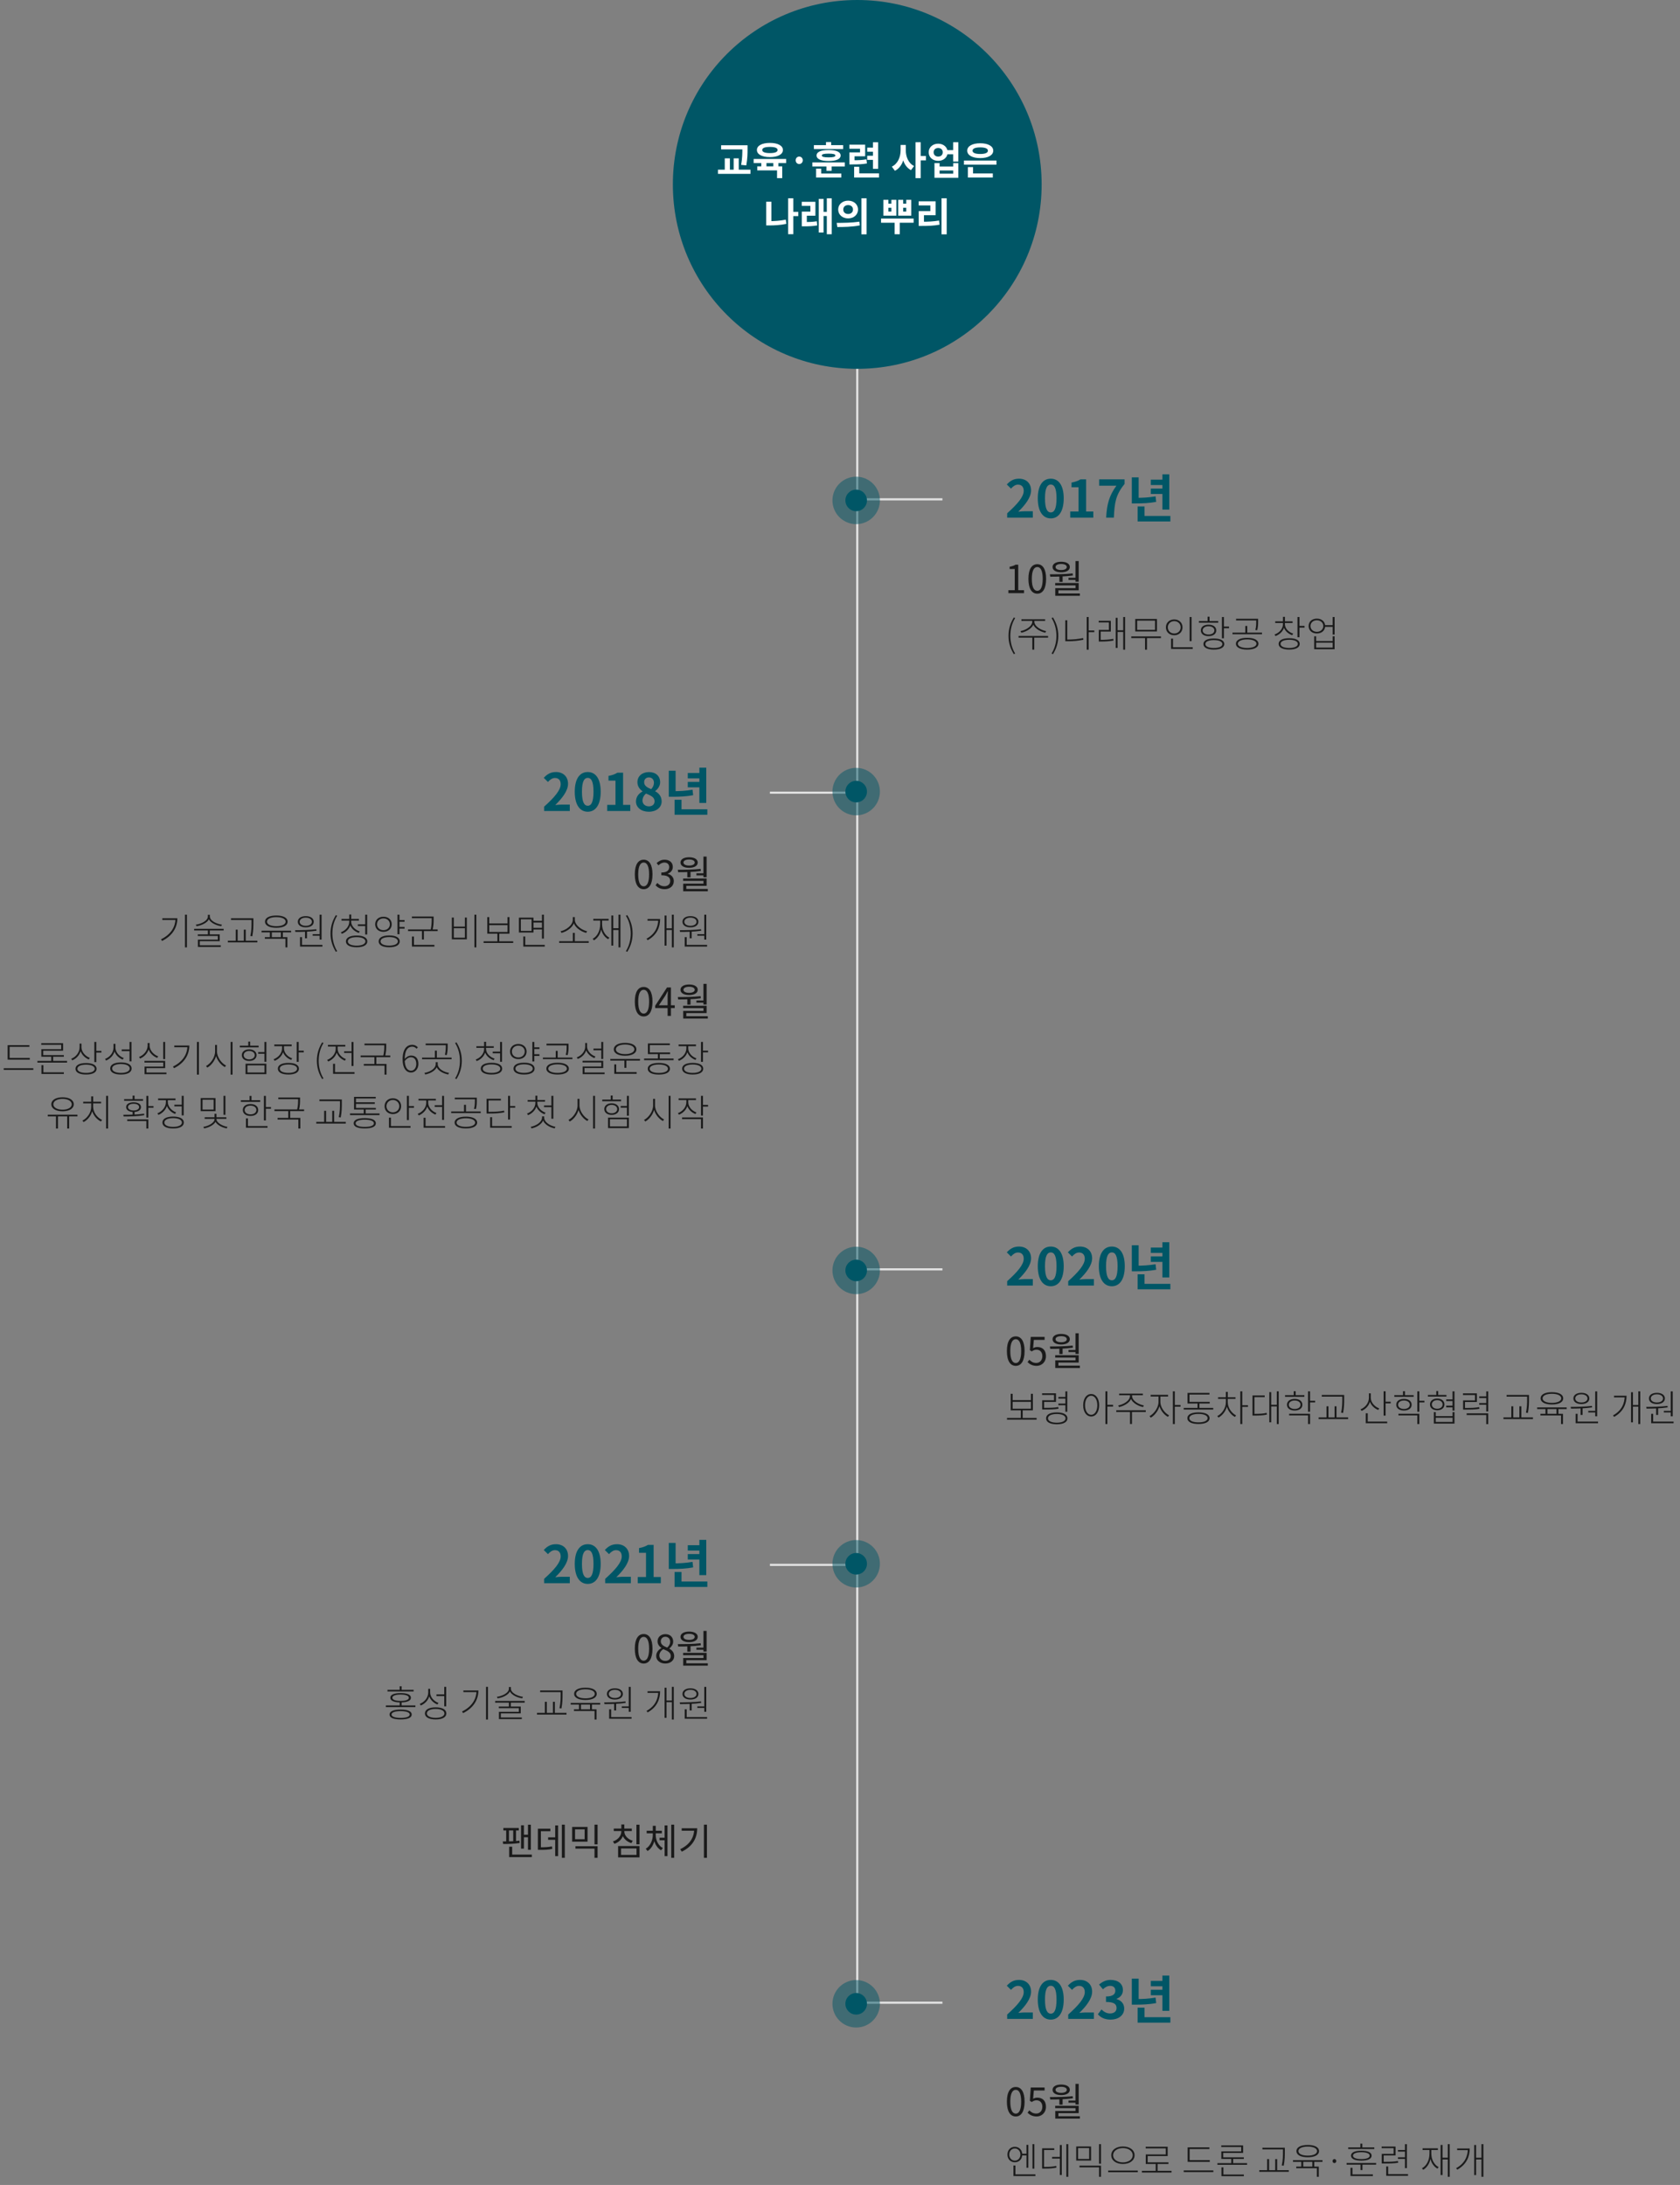 <svg width="779" height="1013" viewBox="0 0 779 1013" fill="none" xmlns="http://www.w3.org/2000/svg">
<rect x="0" y="0" width="779" height="1013" fill="#808080" stroke="none"/>
<line x1="397.5" y1="929" x2="397.5" y2="86" stroke="#E1E1E1"/>
<path d="M471.004 981.252C468.484 981.252 466.882 978.966 466.882 974.358C466.882 969.786 468.484 967.572 471.004 967.572C473.488 967.572 475.09 969.786 475.09 974.358C475.09 978.966 473.488 981.252 471.004 981.252ZM471.004 979.92C472.498 979.92 473.506 978.246 473.506 974.358C473.506 970.524 472.498 968.886 471.004 968.886C469.492 968.886 468.466 970.524 468.466 974.358C468.466 978.246 469.492 979.92 471.004 979.92ZM480.682 981.252C478.63 981.252 477.37 980.388 476.47 979.488L477.298 978.408C478.036 979.182 479.008 979.884 480.52 979.884C482.086 979.884 483.328 978.678 483.328 976.77C483.328 974.88 482.248 973.746 480.61 973.746C479.728 973.746 479.17 974.034 478.414 974.538L477.532 973.98L477.946 967.806H484.372V969.21H479.386L479.044 973.026C479.638 972.702 480.232 972.504 481.024 972.504C483.22 972.504 485.002 973.8 485.002 976.716C485.002 979.596 482.896 981.252 480.682 981.252ZM491.225 972.864H492.719V975.762H491.225V972.864ZM498.695 966.132H500.189V975.708H498.695V966.132ZM486.995 973.368L486.815 972.252C489.947 972.252 493.925 972.234 497.399 971.838L497.489 972.81C493.925 973.332 490.037 973.368 486.995 973.368ZM489.281 976.302H500.189V979.686H490.775V981.522H489.317V978.696H498.713V977.382H489.281V976.302ZM489.317 981.144H500.729V982.224H489.317V981.144ZM495.455 973.872H499.163V974.844H495.455V973.872ZM492.071 966.438C494.483 966.438 496.067 967.374 496.067 968.886C496.067 970.398 494.483 971.334 492.071 971.334C489.641 971.334 488.057 970.398 488.057 968.886C488.057 967.374 489.641 966.438 492.071 966.438ZM492.071 967.482C490.469 967.482 489.443 968.022 489.443 968.886C489.443 969.75 490.469 970.29 492.071 970.29C493.637 970.29 494.663 969.75 494.663 968.886C494.663 968.022 493.637 967.482 492.071 967.482Z" fill="#1A1A1A"/>
<path d="M473.599 998.514H476.336V999.296H473.599V998.514ZM470.573 995.301C472.545 995.301 474.007 996.78 474.007 998.888C474.007 1001.01 472.545 1002.47 470.573 1002.47C468.584 1002.47 467.139 1001.01 467.139 998.888C467.139 996.78 468.584 995.301 470.573 995.301ZM470.573 996.083C469.077 996.083 467.972 997.307 467.972 998.888C467.972 1000.49 469.077 1001.71 470.573 1001.71C472.052 1001.71 473.157 1000.49 473.157 998.888C473.157 997.307 472.052 996.083 470.573 996.083ZM478.75 994.06H479.617V1005.43H478.75V994.06ZM475.962 994.4H476.829V1005.01H475.962V994.4ZM469.927 1008.07H480.11V1008.85H469.927V1008.07ZM469.927 1003.97H470.845V1008.34H469.927V1003.97ZM494.457 994.06H495.341V1009.22H494.457V994.06ZM487.844 999.993H491.822V1000.77H487.844V999.993ZM491.448 994.468H492.332V1008.37H491.448V994.468ZM483.22 1004.62H484.138C486.62 1004.62 488.048 1004.55 489.748 1004.16L489.867 1004.94C488.116 1005.33 486.671 1005.4 484.138 1005.4H483.22V1004.62ZM483.22 995.998H488.847V996.78H484.104V1004.89H483.22V995.998ZM500.541 1004.04H510.52V1009.22H509.619V1004.82H500.541V1004.04ZM509.619 994.06H510.52V1003.14H509.619V994.06ZM499.028 995.148H505.913V1001.69H499.028V995.148ZM505.029 995.896H499.895V1000.94H505.029V995.896ZM520.685 995.148C523.813 995.148 526.091 996.763 526.091 999.211C526.091 1001.66 523.813 1003.27 520.685 1003.27C517.574 1003.27 515.279 1001.66 515.279 999.211C515.279 996.763 517.574 995.148 520.685 995.148ZM520.685 995.896C518.101 995.896 516.129 997.273 516.129 999.211C516.129 1001.15 518.101 1002.53 520.685 1002.53C523.286 1002.53 525.241 1001.15 525.241 999.211C525.241 997.273 523.286 995.896 520.685 995.896ZM513.851 1006.32H527.587V1007.1H513.851V1006.32ZM529.49 1006.45H543.226V1007.23H529.49V1006.45ZM535.882 1002.97H536.766V1006.79H535.882V1002.97ZM531.241 995.267H541.441V999.585H532.176V1002.92H531.275V998.837H540.54V996.049H531.241V995.267ZM531.275 1002.51H541.798V1003.26H531.275V1002.51ZM550.699 1001.49H560.967V1002.27H550.699V1001.49ZM548.88 1006.25H562.616V1007.03H548.88V1006.25ZM550.699 995.556H560.78V996.321H551.617V1001.86H550.699V995.556ZM564.502 1002.87H578.255V1003.65H564.502V1002.87ZM566.372 1008.15H576.759V1008.92H566.372V1008.15ZM566.372 1004.82H567.273V1008.36H566.372V1004.82ZM570.928 1000.64H571.812V1003.21H570.928V1000.64ZM566.287 994.638H576.419V998.14H567.205V1000.45H566.321V997.426H575.535V995.403H566.287V994.638ZM566.321 1000.18H576.759V1000.93H566.321V1000.18ZM585.372 995.726H595.215V996.508H585.372V995.726ZM583.91 1006.13H597.595V1006.91H583.91V1006.13ZM587.565 1001H588.466V1006.47H587.565V1001ZM594.892 995.726H595.759V997.494C595.759 999.5 595.759 1001.39 595.249 1004.07L594.348 1003.95C594.892 1001.37 594.892 999.449 594.892 997.494V995.726ZM591.305 1001H592.206V1006.47H591.305V1001ZM603.39 1001.86H604.308V1004.85H603.39V1001.86ZM608.507 1001.85H609.408V1004.85H608.507V1001.85ZM599.548 1001.51H613.233V1002.27H599.548V1001.51ZM601.061 1004.48H611.516V1009.22H610.615V1005.25H601.061V1004.48ZM606.382 994.451C609.612 994.451 611.618 995.505 611.618 997.307C611.618 999.092 609.612 1000.15 606.382 1000.15C603.152 1000.15 601.146 999.092 601.146 997.307C601.146 995.505 603.152 994.451 606.382 994.451ZM606.382 995.199C603.781 995.199 602.064 995.998 602.064 997.307C602.064 998.582 603.781 999.398 606.382 999.398C608.983 999.398 610.7 998.582 610.7 997.307C610.7 995.998 608.983 995.199 606.382 995.199ZM618.757 1002.85C618.298 1002.85 617.89 1002.47 617.89 1001.93C617.89 1001.34 618.298 1000.98 618.757 1000.98C619.199 1000.98 619.624 1001.34 619.624 1001.93C619.624 1002.47 619.199 1002.85 618.757 1002.85ZM624.401 1002.81H638.086V1003.58H624.401V1002.81ZM630.861 1003.38H631.745V1006.1H630.861V1003.38ZM626.22 1008.09H636.59V1008.85H626.22V1008.09ZM626.22 1005.04H627.121V1008.39H626.22V1005.04ZM625.149 995.59H637.253V996.321H625.149V995.59ZM631.235 997.12C634.261 997.12 636.012 997.919 636.012 999.415C636.012 1000.89 634.261 1001.71 631.235 1001.71C628.209 1001.71 626.458 1000.89 626.458 999.415C626.458 997.919 628.209 997.12 631.235 997.12ZM631.235 997.817C628.821 997.817 627.359 998.412 627.359 999.415C627.359 1000.42 628.821 1001 631.235 1001C633.649 1001 635.111 1000.42 635.111 999.415C635.111 998.412 633.649 997.817 631.235 997.817ZM630.793 993.839H631.694V995.896H630.793V993.839ZM640.702 1002.27H641.739C644.799 1002.27 646.312 1002.22 648.216 1001.9L648.318 1002.68C646.363 1003 644.816 1003.05 641.739 1003.05H640.702V1002.27ZM640.651 995.182H647.094V999.33H641.603V1002.73H640.702V998.565H646.193V995.93H640.651V995.182ZM651.463 994.077H652.364V1005.19H651.463V994.077ZM648.216 996.78H651.752V997.545H648.216V996.78ZM642.776 1007.97H652.891V1008.75H642.776V1007.97ZM642.776 1004.41H643.677V1008.39H642.776V1004.41ZM648.216 1000.16H651.752V1000.93H648.216V1000.16ZM671.33 994.06H672.214V1009.22H671.33V994.06ZM668.593 1000.35H671.738V1001.17H668.593V1000.35ZM667.998 994.434H668.882V1008.41H667.998V994.434ZM662.83 996.406H663.561V998.412C663.561 1001.96 662.15 1004.65 659.94 1005.96L659.345 1005.25C661.47 1004.11 662.83 1001.57 662.83 998.412V996.406ZM662.966 996.406H663.697V998.412C663.697 1001.23 665.023 1003.66 667.08 1004.72L666.519 1005.43C664.343 1004.23 662.966 1001.61 662.966 998.412V996.406ZM659.634 995.998H666.74V996.78H659.634V995.998ZM686.935 994.06H687.836V1009.22H686.935V994.06ZM684.164 1000.38H687.326V1001.17H684.164V1000.38ZM680.628 996.083H681.495C681.495 999.738 680.101 1003.46 675.732 1005.89L675.188 1005.21C679.2 1003.04 680.628 999.636 680.628 996.219V996.083ZM675.664 996.083H680.968V996.848H675.664V996.083ZM683.569 994.468H684.453V1008.43H683.569V994.468Z" fill="#1A1A1A"/>
<path d="M467.008 936V933.984C471.856 929.64 474.688 926.304 474.688 923.568C474.688 921.792 473.752 920.688 472.048 920.688C470.728 920.688 469.696 921.528 468.784 922.536L466.84 920.616C468.472 918.864 470.08 917.928 472.504 917.928C475.84 917.928 478.096 920.064 478.096 923.376C478.096 926.616 475.408 930.072 472.168 933.24C473.056 933.144 474.232 933.024 475.072 933.024H478.912V936H467.008ZM487.236 936.336C483.612 936.336 481.212 933.192 481.212 927.048C481.212 920.928 483.612 917.928 487.236 917.928C490.836 917.928 493.236 920.928 493.236 927.048C493.236 933.192 490.836 936.336 487.236 936.336ZM487.236 933.576C488.772 933.576 489.9 932.04 489.9 927.048C489.9 922.08 488.772 920.64 487.236 920.64C485.7 920.64 484.548 922.08 484.548 927.048C484.548 932.04 485.7 933.576 487.236 933.576ZM495.321 936V933.984C500.169 929.64 503.001 926.304 503.001 923.568C503.001 921.792 502.065 920.688 500.361 920.688C499.041 920.688 498.009 921.528 497.097 922.536L495.153 920.616C496.785 918.864 498.393 917.928 500.817 917.928C504.153 917.928 506.409 920.064 506.409 923.376C506.409 926.616 503.721 930.072 500.48 933.24C501.368 933.144 502.545 933.024 503.385 933.024H507.225V936H495.321ZM515.021 936.336C512.213 936.336 510.317 935.304 509.069 933.864L510.749 931.632C511.805 932.664 513.077 933.48 514.685 933.48C516.509 933.48 517.733 932.568 517.733 930.984C517.733 929.232 516.701 928.152 512.837 928.152V925.608C516.101 925.608 517.157 924.504 517.157 922.92C517.157 921.528 516.293 920.688 514.781 920.688C513.509 920.688 512.477 921.288 511.421 922.272L509.621 920.088C511.157 918.768 512.861 917.928 514.925 917.928C518.357 917.928 520.685 919.608 520.685 922.656C520.685 924.552 519.629 925.968 517.733 926.688V926.808C519.749 927.384 521.285 928.848 521.285 931.2C521.285 934.464 518.429 936.336 515.021 936.336ZM538.993 915.912H542.185V932.256H538.993V915.912ZM533.617 918.384H540.073V920.88H533.617V918.384ZM527.497 935.208H542.689V937.752H527.497V935.208ZM527.497 930.792H530.713V936.504H527.497V930.792ZM524.809 917.328H527.977V927.768H524.809V917.328ZM524.809 926.808H526.585C529.801 926.808 532.657 926.664 535.825 926.112L536.113 928.68C532.849 929.28 529.921 929.4 526.585 929.4H524.809V926.808ZM533.617 922.512H540.073V925.032H533.617V922.512Z" fill="#005666"/>
<line x1="398" y1="928.5" x2="437" y2="928.5" stroke="#E1E1E1"/>
<circle cx="397" cy="929" r="5" fill="#005666"/>
<circle cx="397" cy="929" r="11" fill="#005666" fill-opacity="0.5"/>
<path d="M298.477 771.252C295.957 771.252 294.355 768.966 294.355 764.358C294.355 759.786 295.957 757.572 298.477 757.572C300.961 757.572 302.563 759.786 302.563 764.358C302.563 768.966 300.961 771.252 298.477 771.252ZM298.477 769.92C299.971 769.92 300.979 768.246 300.979 764.358C300.979 760.524 299.971 758.886 298.477 758.886C296.965 758.886 295.939 760.524 295.939 764.358C295.939 768.246 296.965 769.92 298.477 769.92ZM308.479 771.252C306.049 771.252 304.267 769.776 304.267 767.742C304.267 765.96 305.491 764.736 306.697 764.088V764.016C305.725 763.35 304.897 762.342 304.897 760.956C304.897 758.958 306.463 757.626 308.533 757.626C310.783 757.626 312.151 759.066 312.151 761.082C312.151 762.486 311.179 763.656 310.387 764.268V764.358C311.539 765.024 312.619 766.032 312.619 767.832C312.619 769.758 310.945 771.252 308.479 771.252ZM309.379 763.854C310.279 763.062 310.747 762.162 310.747 761.172C310.747 759.876 309.919 758.832 308.497 758.832C307.291 758.832 306.409 759.696 306.409 760.956C306.409 762.54 307.831 763.242 309.379 763.854ZM308.515 770.01C310.027 770.01 311.035 769.092 311.035 767.778C311.035 766.014 309.415 765.348 307.561 764.592C306.481 765.276 305.743 766.32 305.743 767.58C305.743 768.984 306.931 770.01 308.515 770.01ZM318.697 762.864H320.191V765.762H318.697V762.864ZM326.167 756.132H327.661V765.708H326.167V756.132ZM314.467 763.368L314.287 762.252C317.419 762.252 321.397 762.234 324.871 761.838L324.961 762.81C321.397 763.332 317.509 763.368 314.467 763.368ZM316.753 766.302H327.661V769.686H318.247V771.522H316.789V768.696H326.185V767.382H316.753V766.302ZM316.789 771.144H328.201V772.224H316.789V771.144ZM322.927 763.872H326.635V764.844H322.927V763.872ZM319.543 756.438C321.955 756.438 323.539 757.374 323.539 758.886C323.539 760.398 321.955 761.334 319.543 761.334C317.113 761.334 315.529 760.398 315.529 758.886C315.529 757.374 317.113 756.438 319.543 756.438ZM319.543 757.482C317.941 757.482 316.915 758.022 316.915 758.886C316.915 759.75 317.941 760.29 319.543 760.29C321.109 760.29 322.135 759.75 322.135 758.886C322.135 758.022 321.109 757.482 319.543 757.482Z" fill="#1A1A1A"/>
<path d="M185.765 792.6C189.046 792.6 190.916 793.382 190.916 794.895C190.916 796.391 189.046 797.173 185.765 797.173C182.484 797.173 180.631 796.391 180.631 794.895C180.631 793.382 182.484 792.6 185.765 792.6ZM185.765 793.314C183.164 793.314 181.549 793.892 181.549 794.895C181.549 795.881 183.164 796.459 185.765 796.459C188.383 796.459 189.981 795.881 189.981 794.895C189.981 793.892 188.383 793.314 185.765 793.314ZM179.679 783.454H191.783V784.202H179.679V783.454ZM185.765 784.95C188.808 784.95 190.542 785.698 190.542 787.109C190.542 788.52 188.808 789.268 185.765 789.268C182.722 789.268 180.988 788.52 180.988 787.109C180.988 785.698 182.722 784.95 185.765 784.95ZM185.765 785.63C183.385 785.63 181.94 786.191 181.94 787.109C181.94 788.044 183.385 788.588 185.765 788.588C188.145 788.588 189.59 788.044 189.59 787.109C189.59 786.191 188.145 785.63 185.765 785.63ZM185.323 781.788H186.224V783.862H185.323V781.788ZM178.931 790.679H192.616V791.444H178.931V790.679ZM185.323 789.013H186.224V791.121H185.323V789.013ZM198.565 782.961H199.313V784.644C199.313 787.5 197.46 789.727 195.114 790.696L194.638 789.948C196.797 789.132 198.565 787.109 198.565 784.644V782.961ZM198.701 782.961H199.449V784.61C199.449 786.854 201.234 788.775 203.325 789.523L202.815 790.237C200.571 789.353 198.701 787.262 198.701 784.61V782.961ZM205.994 782.06H206.895V791.087H205.994V782.06ZM202.016 791.563C205.093 791.563 206.963 792.6 206.963 794.385C206.963 796.153 205.093 797.173 202.016 797.173C198.922 797.173 197.035 796.153 197.035 794.385C197.035 792.6 198.922 791.563 202.016 791.563ZM202.016 792.311C199.534 792.311 197.936 793.11 197.936 794.385C197.936 795.626 199.534 796.425 202.016 796.425C204.481 796.425 206.079 795.626 206.079 794.385C206.079 793.11 204.481 792.311 202.016 792.311ZM202.373 785.545H206.283V786.327H202.373V785.545ZM225.367 782.06H226.268V797.224H225.367V782.06ZM220.947 783.726H221.831C221.831 787.959 219.604 791.835 214.742 794.232L214.232 793.484C218.635 791.359 220.947 787.874 220.947 783.862V783.726ZM214.861 783.726H221.27V784.508H214.861V783.726ZM235.974 782.128H236.756V782.859C236.756 785.443 233.39 787.007 230.721 787.398L230.398 786.684C232.727 786.395 235.974 784.967 235.974 782.859V782.128ZM236.127 782.128H236.892V782.859C236.892 784.967 240.156 786.395 242.485 786.684L242.162 787.398C239.493 787.007 236.127 785.443 236.127 782.859V782.128ZM235.974 789.132H236.875V791.563H235.974V789.132ZM229.599 788.605H243.284V789.387H229.599V788.605ZM231.299 791.189H241.465V794.351H232.234V796.493H231.35V793.637H240.581V791.937H231.299V791.189ZM231.35 796.255H241.958V797.02H231.35V796.255ZM250.452 783.726H260.295V784.508H250.452V783.726ZM248.99 794.13H262.675V794.912H248.99V794.13ZM252.645 788.996H253.546V794.47H252.645V788.996ZM259.972 783.726H260.839V785.494C260.839 787.5 260.839 789.387 260.329 792.073L259.428 791.954C259.972 789.37 259.972 787.449 259.972 785.494V783.726ZM256.385 788.996H257.286V794.47H256.385V788.996ZM268.47 789.863H269.388V792.855H268.47V789.863ZM273.587 789.846H274.488V792.855H273.587V789.846ZM264.628 789.506H278.313V790.271H264.628V789.506ZM266.141 792.481H276.596V797.224H275.695V793.246H266.141V792.481ZM271.462 782.451C274.692 782.451 276.698 783.505 276.698 785.307C276.698 787.092 274.692 788.146 271.462 788.146C268.232 788.146 266.226 787.092 266.226 785.307C266.226 783.505 268.232 782.451 271.462 782.451ZM271.462 783.199C268.861 783.199 267.144 783.998 267.144 785.307C267.144 786.582 268.861 787.398 271.462 787.398C274.063 787.398 275.78 786.582 275.78 785.307C275.78 783.998 274.063 783.199 271.462 783.199ZM284.772 789.608H285.69V793.008H284.772V789.608ZM291.538 782.077H292.456V793.62H291.538V782.077ZM282.46 796.068H292.847V796.85H282.46V796.068ZM282.46 792.481H283.378V796.289H282.46V792.481ZM280.301 790.05L280.165 789.268C282.987 789.251 286.778 789.217 290.025 788.809L290.11 789.489C286.812 790.016 283.072 790.05 280.301 790.05ZM288.325 791.104H291.844V791.835H288.325V791.104ZM285.129 782.74C287.339 782.74 288.818 783.76 288.818 785.341C288.818 786.939 287.339 787.942 285.129 787.942C282.902 787.942 281.423 786.939 281.423 785.341C281.423 783.76 282.902 782.74 285.129 782.74ZM285.129 783.437C283.446 783.437 282.29 784.219 282.29 785.341C282.29 786.463 283.446 787.228 285.129 787.228C286.795 787.228 287.951 786.463 287.951 785.341C287.951 784.219 286.795 783.437 285.129 783.437ZM311.524 782.06H312.425V797.224H311.524V782.06ZM308.753 788.384H311.915V789.166H308.753V788.384ZM305.217 784.083H306.084C306.084 787.738 304.69 791.461 300.321 793.892L299.777 793.212C303.789 791.036 305.217 787.636 305.217 784.219V784.083ZM300.253 784.083H305.557V784.848H300.253V784.083ZM308.158 782.468H309.042V796.425H308.158V782.468ZM319.801 789.608H320.719V793.008H319.801V789.608ZM326.567 782.077H327.485V793.62H326.567V782.077ZM317.489 796.068H327.876V796.85H317.489V796.068ZM317.489 792.481H318.407V796.289H317.489V792.481ZM315.33 790.05L315.194 789.268C318.016 789.251 321.807 789.217 325.054 788.809L325.139 789.489C321.841 790.016 318.101 790.05 315.33 790.05ZM323.354 791.104H326.873V791.835H323.354V791.104ZM320.158 782.74C322.368 782.74 323.847 783.76 323.847 785.341C323.847 786.939 322.368 787.942 320.158 787.942C317.931 787.942 316.452 786.939 316.452 785.341C316.452 783.76 317.931 782.74 320.158 782.74ZM320.158 783.437C318.475 783.437 317.319 784.219 317.319 785.341C317.319 786.463 318.475 787.228 320.158 787.228C321.824 787.228 322.98 786.463 322.98 785.341C322.98 784.219 321.824 783.437 320.158 783.437Z" fill="#1A1A1A"/>
<path d="M233.403 847.488H240.56V848.627H233.403V847.488ZM233.301 854.917L233.148 853.727C235.171 853.727 238.486 853.693 240.866 853.387L240.951 854.441C238.503 854.866 235.307 854.917 233.301 854.917ZM234.712 848.389H236.004V854.084H234.712V848.389ZM237.976 848.389H239.268V854.084H237.976V848.389ZM236.089 859.83H246.612V860.986H236.089V859.83ZM236.089 856.175H237.5V860.561H236.089V856.175ZM244.81 845.975H246.153V857.603H244.81V845.975ZM242.345 850.616H245.235V851.789H242.345V850.616ZM241.597 846.247H242.94V857.059H241.597V846.247ZM260.534 845.958H261.894V861.326H260.534V845.958ZM254.159 851.823H258.018V852.979H254.159V851.823ZM257.44 846.315H258.783V860.544H257.44V846.315ZM249.416 856.447H250.402C252.799 856.447 254.244 856.379 255.944 856.022L256.08 857.195C254.329 857.569 252.85 857.637 250.402 857.637H249.416V856.447ZM249.416 847.828H255.196V848.984H250.81V856.906H249.416V847.828ZM266.823 855.937H277.091V861.326H275.663V857.076H266.823V855.937ZM275.663 845.958H277.091V855.087H275.663V845.958ZM265.293 847.012H272.45V853.846H265.293V847.012ZM271.09 848.134H266.653V852.707H271.09V848.134ZM288.099 848.423H289.255V849.069C289.255 851.755 287.487 853.982 284.903 854.832L284.206 853.727C286.518 852.996 288.099 851.126 288.099 849.069V848.423ZM288.337 848.423H289.493V849.069C289.493 851.007 291.125 852.741 293.403 853.404L292.757 854.509C290.139 853.727 288.337 851.636 288.337 849.069V848.423ZM284.597 847.76H292.961V848.899H284.597V847.76ZM288.099 845.873H289.493V848.253H288.099V845.873ZM295.103 845.975H296.531V855.07H295.103V845.975ZM286.603 855.852H296.531V861.122H286.603V855.852ZM295.137 856.974H287.98V859.983H295.137V856.974ZM305.829 852.027H308.736V853.183H305.829V852.027ZM302.701 849.885H303.789V850.684C303.789 853.744 302.514 856.838 300.27 858.181L299.437 857.11C301.511 855.903 302.701 853.2 302.701 850.684V849.885ZM302.956 849.885H304.044V850.684C304.044 853.132 305.268 855.665 307.342 856.787L306.543 857.841C304.282 856.583 302.956 853.676 302.956 850.684V849.885ZM299.862 848.78H306.883V849.953H299.862V848.78ZM302.701 846.502H304.061V849.681H302.701V846.502ZM311.252 845.958H312.612V861.326H311.252V845.958ZM308.175 846.315H309.501V860.544H308.175V846.315ZM326.397 845.958H327.808V861.326H326.397V845.958ZM321.892 847.607H323.286C323.286 852.061 321.28 855.954 316.146 858.47L315.398 857.331C319.835 855.189 321.892 851.925 321.892 847.845V847.607ZM316.095 847.607H322.504V848.763H316.095V847.607Z" fill="#1A1A1A"/>
<path d="M252.305 734V731.984C257.153 727.64 259.985 724.304 259.985 721.568C259.985 719.792 259.049 718.688 257.345 718.688C256.025 718.688 254.993 719.528 254.081 720.536L252.137 718.616C253.769 716.864 255.377 715.928 257.801 715.928C261.137 715.928 263.393 718.064 263.393 721.376C263.393 724.616 260.705 728.072 257.465 731.24C258.353 731.144 259.529 731.024 260.369 731.024H264.209V734H252.305ZM272.533 734.336C268.909 734.336 266.509 731.192 266.509 725.048C266.509 718.928 268.909 715.928 272.533 715.928C276.133 715.928 278.533 718.928 278.533 725.048C278.533 731.192 276.133 734.336 272.533 734.336ZM272.533 731.576C274.069 731.576 275.197 730.04 275.197 725.048C275.197 720.08 274.069 718.64 272.533 718.64C270.997 718.64 269.845 720.08 269.845 725.048C269.845 730.04 270.997 731.576 272.533 731.576ZM280.617 734V731.984C285.465 727.64 288.297 724.304 288.297 721.568C288.297 719.792 287.361 718.688 285.657 718.688C284.337 718.688 283.305 719.528 282.393 720.536L280.449 718.616C282.081 716.864 283.689 715.928 286.113 715.928C289.449 715.928 291.705 718.064 291.705 721.376C291.705 724.616 289.017 728.072 285.777 731.24C286.665 731.144 287.841 731.024 288.681 731.024H292.521V734H280.617ZM295.71 734V731.144H299.55V719.912H296.31V717.728C298.11 717.392 299.31 716.936 300.462 716.24H303.078V731.144H306.414V734H295.71ZM324.29 713.912H327.482V730.256H324.29V713.912ZM318.914 716.384H325.37V718.88H318.914V716.384ZM312.794 733.208H327.986V735.752H312.794V733.208ZM312.794 728.792H316.01V734.504H312.794V728.792ZM310.106 715.328H313.274V725.768H310.106V715.328ZM310.106 724.808H311.882C315.098 724.808 317.954 724.664 321.122 724.112L321.41 726.68C318.146 727.28 315.218 727.4 311.882 727.4H310.106V724.808ZM318.914 720.512H325.37V723.032H318.914V720.512Z" fill="#005666"/>
<line x1="396" y1="725.5" x2="357" y2="725.5" stroke="#E1E1E1"/>
<circle cx="397" cy="725" r="5" transform="rotate(180 397 725)" fill="#005666"/>
<circle cx="397" cy="725" r="11" transform="rotate(180 397 725)" fill="#005666" fill-opacity="0.5"/>
<path d="M471.004 633.252C468.484 633.252 466.882 630.966 466.882 626.358C466.882 621.786 468.484 619.572 471.004 619.572C473.488 619.572 475.09 621.786 475.09 626.358C475.09 630.966 473.488 633.252 471.004 633.252ZM471.004 631.92C472.498 631.92 473.506 630.246 473.506 626.358C473.506 622.524 472.498 620.886 471.004 620.886C469.492 620.886 468.466 622.524 468.466 626.358C468.466 630.246 469.492 631.92 471.004 631.92ZM480.682 633.252C478.63 633.252 477.37 632.388 476.47 631.488L477.298 630.408C478.036 631.182 479.008 631.884 480.52 631.884C482.086 631.884 483.328 630.678 483.328 628.77C483.328 626.88 482.248 625.746 480.61 625.746C479.728 625.746 479.17 626.034 478.414 626.538L477.532 625.98L477.946 619.806H484.372V621.21H479.386L479.044 625.026C479.638 624.702 480.232 624.504 481.024 624.504C483.22 624.504 485.002 625.8 485.002 628.716C485.002 631.596 482.896 633.252 480.682 633.252ZM491.225 624.864H492.719V627.762H491.225V624.864ZM498.695 618.132H500.189V627.708H498.695V618.132ZM486.995 625.368L486.815 624.252C489.947 624.252 493.925 624.234 497.399 623.838L497.489 624.81C493.925 625.332 490.037 625.368 486.995 625.368ZM489.281 628.302H500.189V631.686H490.775V633.522H489.317V630.696H498.713V629.382H489.281V628.302ZM489.317 633.144H500.729V634.224H489.317V633.144ZM495.455 625.872H499.163V626.844H495.455V625.872ZM492.071 618.438C494.483 618.438 496.067 619.374 496.067 620.886C496.067 622.398 494.483 623.334 492.071 623.334C489.641 623.334 488.057 622.398 488.057 620.886C488.057 619.374 489.641 618.438 492.071 618.438ZM492.071 619.482C490.469 619.482 489.443 620.022 489.443 620.886C489.443 621.75 490.469 622.29 492.071 622.29C493.637 622.29 494.663 621.75 494.663 620.886C494.663 620.022 493.637 619.482 492.071 619.482Z" fill="#1A1A1A"/>
<path d="M466.935 657.402H480.671V658.184H466.935V657.402ZM473.327 653.543H474.211V657.691H473.327V653.543ZM468.652 646.199H469.553V649.123H478.036V646.199H478.937V653.866H468.652V646.199ZM469.553 649.905V653.084H478.036V649.905H469.553ZM483.254 652.71H484.274C487.368 652.71 488.847 652.659 490.717 652.336L490.819 653.101C488.881 653.424 487.402 653.475 484.274 653.475H483.254V652.71ZM483.203 645.961H489.646V649.956H484.138V653.118H483.254V649.191H488.745V646.726H483.203V645.961ZM494.015 645.077H494.899V654.529H494.015V645.077ZM490.751 647.661H494.287V648.426H490.751V647.661ZM490.751 650.721H494.287V651.486H490.751V650.721ZM490.02 654.818C493.097 654.818 494.967 655.821 494.967 657.572C494.967 659.323 493.097 660.326 490.02 660.326C486.926 660.326 485.056 659.323 485.056 657.572C485.056 655.821 486.926 654.818 490.02 654.818ZM490.02 655.566C487.538 655.566 485.94 656.331 485.94 657.572C485.94 658.813 487.538 659.595 490.02 659.595C492.485 659.595 494.083 658.813 494.083 657.572C494.083 656.331 492.485 655.566 490.02 655.566ZM505.976 646.301C508.152 646.301 509.665 648.341 509.665 651.503C509.665 654.665 508.152 656.722 505.976 656.722C503.8 656.722 502.27 654.665 502.27 651.503C502.27 648.341 503.8 646.301 505.976 646.301ZM505.976 647.1C504.293 647.1 503.12 648.919 503.12 651.503C503.12 654.087 504.293 655.923 505.976 655.923C507.642 655.923 508.815 654.087 508.815 651.503C508.815 648.919 507.642 647.1 505.976 647.1ZM512.572 645.06H513.473V660.224H512.572V645.06ZM513.252 651.316H516.125V652.115H513.252V651.316ZM523.961 646.454H524.743V647.202C524.743 649.939 521.428 651.826 518.878 652.336L518.504 651.588C520.748 651.214 523.961 649.463 523.961 647.202V646.454ZM524.148 646.454H524.93V647.202C524.93 649.463 528.143 651.214 530.387 651.588L530.03 652.336C527.446 651.826 524.148 649.939 524.148 647.202V646.454ZM523.978 654.291H524.879V660.19H523.978V654.291ZM517.603 653.849H531.288V654.631H517.603V653.849ZM518.929 646.114H529.928V646.862H518.929V646.114ZM537.186 647.1H537.934V650.007C537.934 653.016 535.69 656.127 533.599 657.266L533.038 656.535C535.01 655.532 537.186 652.642 537.186 650.007V647.1ZM537.322 647.1H538.053V650.007C538.053 652.489 540.093 655.175 542.099 656.178L541.555 656.892C539.413 655.77 537.322 652.88 537.322 650.007V647.1ZM533.548 646.675H541.623V647.457H533.548V646.675ZM543.85 645.06H544.751V660.224H543.85V645.06ZM544.53 651.384H547.403V652.183H544.53V651.384ZM548.88 652.744H562.565V653.509H548.88V652.744ZM555.272 650.211H556.156V653.084H555.272V650.211ZM550.648 649.939H560.933V650.704H550.648V649.939ZM550.648 645.774H560.814V646.539H551.549V650.347H550.648V645.774ZM555.714 654.801C558.927 654.801 560.865 655.787 560.865 657.487C560.865 659.221 558.927 660.19 555.714 660.19C552.501 660.19 550.58 659.221 550.58 657.487C550.58 655.787 552.501 654.801 555.714 654.801ZM555.714 655.532C553.147 655.532 551.481 656.28 551.481 657.487C551.481 658.711 553.147 659.442 555.714 659.442C558.298 659.442 559.947 658.711 559.947 657.487C559.947 656.28 558.298 655.532 555.714 655.532ZM568.429 648.46H569.177V650.075C569.177 653.271 567.205 656.059 564.995 657.215L564.451 656.518C566.542 655.498 568.429 652.897 568.429 650.075V648.46ZM568.582 648.46H569.296V650.075C569.296 652.693 571.115 655.192 573.155 656.212L572.611 656.926C570.435 655.787 568.582 653.067 568.582 650.075V648.46ZM564.808 647.797H572.883V648.545H564.808V647.797ZM568.429 645.298H569.313V648.256H568.429V645.298ZM575.127 645.06H576.028V660.224H575.127V645.06ZM575.807 651.486H578.68V652.268H575.807V651.486ZM592.041 645.06H592.925V660.224H592.041V645.06ZM589.151 651.282H592.313V652.064H589.151V651.282ZM588.573 645.434H589.44V659.408H588.573V645.434ZM580.77 655.498H581.722C584.153 655.498 585.632 655.43 587.349 655.039L587.468 655.821C585.666 656.212 584.187 656.297 581.722 656.297H580.77V655.498ZM580.77 646.964H586.431V647.729H581.671V655.838H580.77V646.964ZM595.864 646.828H604.823V647.593H595.864V646.828ZM600.335 648.562C602.477 648.562 603.905 649.599 603.905 651.265C603.905 652.931 602.477 653.951 600.335 653.951C598.176 653.951 596.765 652.931 596.765 651.265C596.765 649.599 598.176 648.562 600.335 648.562ZM600.335 649.31C598.703 649.31 597.615 650.109 597.615 651.265C597.615 652.421 598.703 653.22 600.335 653.22C601.95 653.22 603.038 652.421 603.038 651.265C603.038 650.109 601.95 649.31 600.335 649.31ZM606.54 645.06H607.458V654.512H606.54V645.06ZM607.203 649.412H609.821V650.194H607.203V649.412ZM597.768 655.464H607.458V660.224H606.54V656.229H597.768V655.464ZM599.893 644.992H600.794V647.236H599.893V644.992ZM612.897 646.726H622.74V647.508H612.897V646.726ZM611.435 657.13H625.12V657.912H611.435V657.13ZM615.09 651.996H615.991V657.47H615.09V651.996ZM622.417 646.726H623.284V648.494C623.284 650.5 623.284 652.387 622.774 655.073L621.873 654.954C622.417 652.37 622.417 650.449 622.417 648.494V646.726ZM618.83 651.996H619.731V657.47H618.83V651.996ZM634.753 645.978H635.501V647.967C635.501 650.908 633.699 653.152 631.353 654.121L630.86 653.39C633.019 652.557 634.753 650.5 634.753 647.967V645.978ZM634.889 645.978H635.62V648.052C635.62 650.228 637.439 652.2 639.513 652.948L639.071 653.696C636.759 652.812 634.889 650.602 634.889 648.052V645.978ZM641.57 645.043H642.488V656.314H641.57V645.043ZM642.165 649.871H644.851V650.636H642.165V649.871ZM633.291 659.068H643.236V659.85H633.291V659.068ZM633.291 655.243H634.209V659.391H633.291V655.243ZM646.532 646.828H655.491V647.593H646.532V646.828ZM651.003 648.562C653.145 648.562 654.573 649.599 654.573 651.265C654.573 652.931 653.145 653.951 651.003 653.951C648.844 653.951 647.433 652.931 647.433 651.265C647.433 649.599 648.844 648.562 651.003 648.562ZM651.003 649.31C649.371 649.31 648.283 650.109 648.283 651.265C648.283 652.421 649.371 653.22 651.003 653.22C652.618 653.22 653.706 652.421 653.706 651.265C653.706 650.109 652.618 649.31 651.003 649.31ZM657.208 645.06H658.126V654.512H657.208V645.06ZM657.871 649.412H660.489V650.194H657.871V649.412ZM648.436 655.464H658.126V660.224H657.208V656.229H648.436V655.464ZM650.561 644.992H651.462V647.236H650.561V644.992ZM670.603 648.783H673.884V649.565H670.603V648.783ZM670.586 651.707H673.867V652.489H670.586V651.707ZM662.103 646.726H670.705V647.491H662.103V646.726ZM666.421 648.409C668.41 648.409 669.77 649.48 669.77 651.129C669.77 652.778 668.41 653.832 666.421 653.832C664.432 653.832 663.072 652.778 663.072 651.129C663.072 649.48 664.432 648.409 666.421 648.409ZM666.421 649.14C664.925 649.14 663.939 649.973 663.939 651.129C663.939 652.302 664.925 653.118 666.421 653.118C667.917 653.118 668.92 652.302 668.92 651.129C668.92 649.973 667.917 649.14 666.421 649.14ZM665.996 644.907H666.88V647.1H665.996V644.907ZM673.527 645.06H674.428V653.985H673.527V645.06ZM664.857 654.682H665.741V656.535H673.544V654.682H674.428V660.003H664.857V654.682ZM665.741 657.283V659.238H673.544V657.283H665.741ZM678.422 652.761H679.442C682.536 652.761 684.015 652.71 685.885 652.37L685.987 653.152C684.049 653.475 682.57 653.526 679.442 653.526H678.422V652.761ZM678.371 645.995H684.814V650.007H679.306V653.152H678.422V649.259H683.93V646.777H678.371V645.995ZM689.166 645.077H690.067V654.376H689.166V645.077ZM685.902 647.406H689.438V648.171H685.902V647.406ZM685.902 650.5H689.438V651.265H685.902V650.5ZM680.071 655.26H690.067V660.258H689.166V656.042H680.071V655.26ZM698.594 646.726H708.437V647.508H698.594V646.726ZM697.132 657.13H710.817V657.912H697.132V657.13ZM700.787 651.996H701.688V657.47H700.787V651.996ZM708.114 646.726H708.981V648.494C708.981 650.5 708.981 652.387 708.471 655.073L707.57 654.954C708.114 652.37 708.114 650.449 708.114 648.494V646.726ZM704.527 651.996H705.428V657.47H704.527V651.996ZM716.613 652.863H717.531V655.855H716.613V652.863ZM721.73 652.846H722.631V655.855H721.73V652.846ZM712.771 652.506H726.456V653.271H712.771V652.506ZM714.284 655.481H724.739V660.224H723.838V656.246H714.284V655.481ZM719.605 645.451C722.835 645.451 724.841 646.505 724.841 648.307C724.841 650.092 722.835 651.146 719.605 651.146C716.375 651.146 714.369 650.092 714.369 648.307C714.369 646.505 716.375 645.451 719.605 645.451ZM719.605 646.199C717.004 646.199 715.287 646.998 715.287 648.307C715.287 649.582 717.004 650.398 719.605 650.398C722.206 650.398 723.923 649.582 723.923 648.307C723.923 646.998 722.206 646.199 719.605 646.199ZM732.915 652.608H733.833V656.008H732.915V652.608ZM739.681 645.077H740.599V656.62H739.681V645.077ZM730.603 659.068H740.99V659.85H730.603V659.068ZM730.603 655.481H731.521V659.289H730.603V655.481ZM728.444 653.05L728.308 652.268C731.13 652.251 734.921 652.217 738.168 651.809L738.253 652.489C734.955 653.016 731.215 653.05 728.444 653.05ZM736.468 654.104H739.987V654.835H736.468V654.104ZM733.272 645.74C735.482 645.74 736.961 646.76 736.961 648.341C736.961 649.939 735.482 650.942 733.272 650.942C731.045 650.942 729.566 649.939 729.566 648.341C729.566 646.76 731.045 645.74 733.272 645.74ZM733.272 646.437C731.589 646.437 730.433 647.219 730.433 648.341C730.433 649.463 731.589 650.228 733.272 650.228C734.938 650.228 736.094 649.463 736.094 648.341C736.094 647.219 734.938 646.437 733.272 646.437ZM759.666 645.06H760.567V660.224H759.666V645.06ZM756.895 651.384H760.057V652.166H756.895V651.384ZM753.359 647.083H754.226C754.226 650.738 752.832 654.461 748.463 656.892L747.919 656.212C751.931 654.036 753.359 650.636 753.359 647.219V647.083ZM748.395 647.083H753.699V647.848H748.395V647.083ZM756.3 645.468H757.184V659.425H756.3V645.468ZM767.944 652.608H768.862V656.008H767.944V652.608ZM774.71 645.077H775.628V656.62H774.71V645.077ZM765.632 659.068H776.019V659.85H765.632V659.068ZM765.632 655.481H766.55V659.289H765.632V655.481ZM763.473 653.05L763.337 652.268C766.159 652.251 769.95 652.217 773.197 651.809L773.282 652.489C769.984 653.016 766.244 653.05 763.473 653.05ZM771.497 654.104H775.016V654.835H771.497V654.104ZM768.301 645.74C770.511 645.74 771.99 646.76 771.99 648.341C771.99 649.939 770.511 650.942 768.301 650.942C766.074 650.942 764.595 649.939 764.595 648.341C764.595 646.76 766.074 645.74 768.301 645.74ZM768.301 646.437C766.618 646.437 765.462 647.219 765.462 648.341C765.462 649.463 766.618 650.228 768.301 650.228C769.967 650.228 771.123 649.463 771.123 648.341C771.123 647.219 769.967 646.437 768.301 646.437Z" fill="#1A1A1A"/>
<path d="M467.008 596V593.984C471.856 589.64 474.688 586.304 474.688 583.568C474.688 581.792 473.752 580.688 472.048 580.688C470.728 580.688 469.696 581.528 468.784 582.536L466.84 580.616C468.472 578.864 470.08 577.928 472.504 577.928C475.84 577.928 478.096 580.064 478.096 583.376C478.096 586.616 475.408 590.072 472.168 593.24C473.056 593.144 474.232 593.024 475.072 593.024H478.912V596H467.008ZM487.236 596.336C483.612 596.336 481.212 593.192 481.212 587.048C481.212 580.928 483.612 577.928 487.236 577.928C490.836 577.928 493.236 580.928 493.236 587.048C493.236 593.192 490.836 596.336 487.236 596.336ZM487.236 593.576C488.772 593.576 489.9 592.04 489.9 587.048C489.9 582.08 488.772 580.64 487.236 580.64C485.7 580.64 484.548 582.08 484.548 587.048C484.548 592.04 485.7 593.576 487.236 593.576ZM495.321 596V593.984C500.169 589.64 503.001 586.304 503.001 583.568C503.001 581.792 502.065 580.688 500.361 580.688C499.041 580.688 498.009 581.528 497.097 582.536L495.153 580.616C496.785 578.864 498.393 577.928 500.817 577.928C504.153 577.928 506.409 580.064 506.409 583.376C506.409 586.616 503.721 590.072 500.48 593.24C501.368 593.144 502.545 593.024 503.385 593.024H507.225V596H495.321ZM515.549 596.336C511.925 596.336 509.525 593.192 509.525 587.048C509.525 580.928 511.925 577.928 515.549 577.928C519.149 577.928 521.549 580.928 521.549 587.048C521.549 593.192 519.149 596.336 515.549 596.336ZM515.549 593.576C517.085 593.576 518.213 592.04 518.213 587.048C518.213 582.08 517.085 580.64 515.549 580.64C514.013 580.64 512.861 582.08 512.861 587.048C512.861 592.04 514.013 593.576 515.549 593.576ZM538.993 575.912H542.185V592.256H538.993V575.912ZM533.617 578.384H540.073V580.88H533.617V578.384ZM527.497 595.208H542.689V597.752H527.497V595.208ZM527.497 590.792H530.713V596.504H527.497V590.792ZM524.809 577.328H527.977V587.768H524.809V577.328ZM524.809 586.808H526.585C529.801 586.808 532.657 586.664 535.825 586.112L536.113 588.68C532.849 589.28 529.921 589.4 526.585 589.4H524.809V586.808ZM533.617 582.512H540.073V585.032H533.617V582.512Z" fill="#005666"/>
<line x1="398" y1="588.5" x2="437" y2="588.5" stroke="#E1E1E1"/>
<circle cx="397" cy="589" r="5" fill="#005666"/>
<circle cx="397" cy="589" r="11" fill="#005666" fill-opacity="0.5"/>
<path d="M298.477 412.252C295.957 412.252 294.355 409.966 294.355 405.358C294.355 400.786 295.957 398.572 298.477 398.572C300.961 398.572 302.563 400.786 302.563 405.358C302.563 409.966 300.961 412.252 298.477 412.252ZM298.477 410.92C299.971 410.92 300.979 409.246 300.979 405.358C300.979 401.524 299.971 399.886 298.477 399.886C296.965 399.886 295.939 401.524 295.939 405.358C295.939 409.246 296.965 410.92 298.477 410.92ZM308.191 412.252C306.121 412.252 304.843 411.388 303.979 410.434L304.807 409.354C305.581 410.164 306.571 410.884 308.083 410.884C309.649 410.884 310.765 409.93 310.765 408.418C310.765 406.834 309.703 405.79 306.661 405.79V404.512C309.379 404.512 310.297 403.432 310.297 401.992C310.297 400.732 309.451 399.904 308.083 399.904C307.021 399.904 306.085 400.444 305.347 401.2L304.465 400.138C305.455 399.238 306.625 398.572 308.137 398.572C310.351 398.572 311.971 399.778 311.971 401.884C311.971 403.486 311.035 404.548 309.631 405.052V405.124C311.179 405.502 312.439 406.672 312.439 408.49C312.439 410.83 310.549 412.252 308.191 412.252ZM318.697 403.864H320.191V406.762H318.697V403.864ZM326.167 397.132H327.661V406.708H326.167V397.132ZM314.467 404.368L314.287 403.252C317.419 403.252 321.397 403.234 324.871 402.838L324.961 403.81C321.397 404.332 317.509 404.368 314.467 404.368ZM316.753 407.302H327.661V410.686H318.247V412.522H316.789V409.696H326.185V408.382H316.753V407.302ZM316.789 412.144H328.201V413.224H316.789V412.144ZM322.927 404.872H326.635V405.844H322.927V404.872ZM319.543 397.438C321.955 397.438 323.539 398.374 323.539 399.886C323.539 401.398 321.955 402.334 319.543 402.334C317.113 402.334 315.529 401.398 315.529 399.886C315.529 398.374 317.113 397.438 319.543 397.438ZM319.543 398.482C317.941 398.482 316.915 399.022 316.915 399.886C316.915 400.75 317.941 401.29 319.543 401.29C321.109 401.29 322.135 400.75 322.135 399.886C322.135 399.022 321.109 398.482 319.543 398.482Z" fill="#1A1A1A"/>
<path d="M85.781 424.06H86.683V439.224H85.781V424.06ZM81.362 425.726H82.246C82.246 429.959 80.019 433.835 75.156 436.232L74.647 435.484C79.049 433.359 81.362 429.874 81.362 425.862V425.726ZM75.275 425.726H81.684V426.508H75.275V425.726ZM96.388 424.128H97.17V424.859C97.17 427.443 93.804 429.007 91.135 429.398L90.812 428.684C93.141 428.395 96.388 426.967 96.388 424.859V424.128ZM96.541 424.128H97.306V424.859C97.306 426.967 100.57 428.395 102.899 428.684L102.576 429.398C99.907 429.007 96.541 427.443 96.541 424.859V424.128ZM96.388 431.132H97.289V433.563H96.388V431.132ZM90.013 430.605H103.698V431.387H90.013V430.605ZM91.713 433.189H101.879V436.351H92.648V438.493H91.764V435.637H100.995V433.937H91.713V433.189ZM91.764 438.255H102.372V439.02H91.764V438.255ZM107.114 425.726H116.957V426.508H107.114V425.726ZM105.652 436.13H119.337V436.912H105.652V436.13ZM109.307 430.996H110.208V436.47H109.307V430.996ZM116.634 425.726H117.501V427.494C117.501 429.5 117.501 431.387 116.991 434.073L116.09 433.954C116.634 431.37 116.634 429.449 116.634 427.494V425.726ZM113.047 430.996H113.948V436.47H113.047V430.996ZM125.132 431.863H126.05V434.855H125.132V431.863ZM130.249 431.846H131.15V434.855H130.249V431.846ZM121.29 431.506H134.975V432.271H121.29V431.506ZM122.803 434.481H133.258V439.224H132.357V435.246H122.803V434.481ZM128.124 424.451C131.354 424.451 133.36 425.505 133.36 427.307C133.36 429.092 131.354 430.146 128.124 430.146C124.894 430.146 122.888 429.092 122.888 427.307C122.888 425.505 124.894 424.451 128.124 424.451ZM128.124 425.199C125.523 425.199 123.806 425.998 123.806 427.307C123.806 428.582 125.523 429.398 128.124 429.398C130.725 429.398 132.442 428.582 132.442 427.307C132.442 425.998 130.725 425.199 128.124 425.199ZM141.434 431.608H142.352V435.008H141.434V431.608ZM148.2 424.077H149.118V435.62H148.2V424.077ZM139.122 438.068H149.509V438.85H139.122V438.068ZM139.122 434.481H140.04V438.289H139.122V434.481ZM136.963 432.05L136.827 431.268C139.649 431.251 143.44 431.217 146.687 430.809L146.772 431.489C143.474 432.016 139.734 432.05 136.963 432.05ZM144.987 433.104H148.506V433.835H144.987V433.104ZM141.791 424.74C144.001 424.74 145.48 425.76 145.48 427.341C145.48 428.939 144.001 429.942 141.791 429.942C139.564 429.942 138.085 428.939 138.085 427.341C138.085 425.76 139.564 424.74 141.791 424.74ZM141.791 425.437C140.108 425.437 138.952 426.219 138.952 427.341C138.952 428.463 140.108 429.228 141.791 429.228C143.457 429.228 144.613 428.463 144.613 427.341C144.613 426.219 143.457 425.437 141.791 425.437ZM155.747 441.298C154.2 438.799 153.265 436.096 153.265 432.781C153.265 429.466 154.2 426.746 155.747 424.247L156.342 424.57C154.863 426.95 154.115 429.823 154.115 432.781C154.115 435.722 154.863 438.612 156.342 440.975L155.747 441.298ZM161.942 426.61H162.707V427.307C162.707 429.942 160.82 432.067 158.508 432.934L158.049 432.22C160.157 431.472 161.942 429.551 161.942 427.307V426.61ZM162.095 426.61H162.843V427.307C162.843 429.381 164.713 431.149 166.804 431.812L166.379 432.526C164.05 431.744 162.095 429.806 162.095 427.307V426.61ZM158.355 426.049H166.413V426.814H158.355V426.049ZM161.942 423.992H162.86V426.287H161.942V423.992ZM165.937 428.548H169.66V429.33H165.937V428.548ZM169.354 424.06H170.255V433.257H169.354V424.06ZM165.376 433.733C168.453 433.733 170.323 434.736 170.323 436.453C170.323 438.17 168.453 439.173 165.376 439.173C162.265 439.173 160.395 438.17 160.395 436.453C160.395 434.736 162.265 433.733 165.376 433.733ZM165.376 434.481C162.894 434.481 161.296 435.246 161.296 436.453C161.296 437.66 162.894 438.425 165.376 438.425C167.841 438.425 169.439 437.66 169.439 436.453C169.439 435.246 167.841 434.481 165.376 434.481ZM184.959 426.559H187.594V427.341H184.959V426.559ZM184.959 429.755H187.594V430.537H184.959V429.755ZM177.802 425.012C180.063 425.012 181.644 426.423 181.644 428.514C181.644 430.605 180.063 432.016 177.802 432.016C175.558 432.016 173.96 430.605 173.96 428.514C173.96 426.423 175.558 425.012 177.802 425.012ZM177.802 425.794C176.085 425.794 174.827 426.95 174.827 428.514C174.827 430.095 176.085 431.251 177.802 431.251C179.536 431.251 180.777 430.095 180.777 428.514C180.777 426.95 179.536 425.794 177.802 425.794ZM184.313 424.06H185.231V433.121H184.313V424.06ZM180.471 433.682C183.514 433.682 185.35 434.702 185.35 436.436C185.35 438.17 183.514 439.173 180.471 439.173C177.428 439.173 175.575 438.17 175.575 436.436C175.575 434.702 177.428 433.682 180.471 433.682ZM180.471 434.447C178.023 434.447 176.459 435.212 176.459 436.436C176.459 437.643 178.023 438.408 180.471 438.408C182.902 438.408 184.483 437.643 184.483 436.436C184.483 435.212 182.902 434.447 180.471 434.447ZM190.992 424.927H200.716V425.692H190.992V424.927ZM189.207 430.911H202.943V431.676H189.207V430.911ZM195.65 431.37H196.551V435.569H195.65V431.37ZM200.172 424.927H201.073V426.066C201.073 427.426 201.073 429.041 200.546 431.37L199.662 431.234C200.172 428.99 200.172 427.392 200.172 426.066V424.927ZM191.026 438.068H201.43V438.85H191.026V438.068ZM191.026 434.209H191.944V438.323H191.026V434.209ZM219.988 424.06H220.872V439.224H219.988V424.06ZM209.516 425.403H210.434V429.585H215.568V425.403H216.469V435.501H209.516V425.403ZM210.434 430.333V434.719H215.568V430.333H210.434ZM224.237 436.402H237.973V437.184H224.237V436.402ZM230.629 432.543H231.513V436.691H230.629V432.543ZM225.954 425.199H226.855V428.123H235.338V425.199H236.239V432.866H225.954V425.199ZM226.855 428.905V432.084H235.338V428.905H226.855ZM247.117 426.899H251.605V427.698H247.117V426.899ZM247.117 430.146H251.622V430.928H247.117V430.146ZM240.623 425.437H247.372V432.339H240.623V425.437ZM246.488 426.202H241.507V431.591H246.488V426.202ZM251.299 424.077H252.2V435.161H251.299V424.077ZM242.646 438.068H252.591V438.85H242.646V438.068ZM242.646 434.192H243.547V438.357H242.646V434.192ZM259.266 436.368H273.002V437.133H259.266V436.368ZM265.624 432.509H266.525V436.691H265.624V432.509ZM265.607 425.182H266.406V426.389C266.406 429.636 262.836 431.914 260.354 432.509L259.946 431.744C262.139 431.319 265.607 429.143 265.607 426.389V425.182ZM265.76 425.182H266.542V426.389C266.542 429.126 270.061 431.319 272.237 431.744L271.812 432.509C269.33 431.931 265.76 429.619 265.76 426.389V425.182ZM286.805 424.06H287.689V439.224H286.805V424.06ZM284.068 430.35H287.213V431.166H284.068V430.35ZM283.473 424.434H284.357V438.408H283.473V424.434ZM278.305 426.406H279.036V428.412C279.036 431.965 277.625 434.651 275.415 435.96L274.82 435.246C276.945 434.107 278.305 431.574 278.305 428.412V426.406ZM278.441 426.406H279.172V428.412C279.172 431.234 280.498 433.665 282.555 434.719L281.994 435.433C279.818 434.226 278.441 431.608 278.441 428.412V426.406ZM275.109 425.998H282.215V426.78H275.109V425.998ZM290.849 441.298L290.22 440.975C291.716 438.612 292.464 435.722 292.464 432.781C292.464 429.823 291.716 426.95 290.22 424.57L290.849 424.247C292.396 426.746 293.331 429.466 293.331 432.781C293.331 436.096 292.396 438.799 290.849 441.298ZM311.524 424.06H312.425V439.224H311.524V424.06ZM308.753 430.384H311.915V431.166H308.753V430.384ZM305.217 426.083H306.084C306.084 429.738 304.69 433.461 300.321 435.892L299.777 435.212C303.789 433.036 305.217 429.636 305.217 426.219V426.083ZM300.253 426.083H305.557V426.848H300.253V426.083ZM308.158 424.468H309.042V438.425H308.158V424.468ZM319.801 431.608H320.719V435.008H319.801V431.608ZM326.567 424.077H327.485V435.62H326.567V424.077ZM317.489 438.068H327.876V438.85H317.489V438.068ZM317.489 434.481H318.407V438.289H317.489V434.481ZM315.33 432.05L315.194 431.268C318.016 431.251 321.807 431.217 325.054 430.809L325.139 431.489C321.841 432.016 318.101 432.05 315.33 432.05ZM323.354 433.104H326.873V433.835H323.354V433.104ZM320.158 424.74C322.368 424.74 323.847 425.76 323.847 427.341C323.847 428.939 322.368 429.942 320.158 429.942C317.931 429.942 316.452 428.939 316.452 427.341C316.452 425.76 317.931 424.74 320.158 424.74ZM320.158 425.437C318.475 425.437 317.319 426.219 317.319 427.341C317.319 428.463 318.475 429.228 320.158 429.228C321.824 429.228 322.98 428.463 322.98 427.341C322.98 426.219 321.824 425.437 320.158 425.437Z" fill="#1A1A1A"/>
<path d="M298.477 471.252C295.957 471.252 294.355 468.966 294.355 464.358C294.355 459.786 295.957 457.572 298.477 457.572C300.961 457.572 302.563 459.786 302.563 464.358C302.563 468.966 300.961 471.252 298.477 471.252ZM298.477 469.92C299.971 469.92 300.979 468.246 300.979 464.358C300.979 460.524 299.971 458.886 298.477 458.886C296.965 458.886 295.939 460.524 295.939 464.358C295.939 468.246 296.965 469.92 298.477 469.92ZM309.559 471V462.018C309.559 461.352 309.613 460.29 309.667 459.606H309.577C309.253 460.254 308.893 460.92 308.533 461.568L305.527 466.068H312.871V467.364H303.799V466.284L309.289 457.806H311.107V471H309.559ZM318.697 462.864H320.191V465.762H318.697V462.864ZM326.167 456.132H327.661V465.708H326.167V456.132ZM314.467 463.368L314.287 462.252C317.419 462.252 321.397 462.234 324.871 461.838L324.961 462.81C321.397 463.332 317.509 463.368 314.467 463.368ZM316.753 466.302H327.661V469.686H318.247V471.522H316.789V468.696H326.185V467.382H316.753V466.302ZM316.789 471.144H328.201V472.224H316.789V471.144ZM322.927 463.872H326.635V464.844H322.927V463.872ZM319.543 456.438C321.955 456.438 323.539 457.374 323.539 458.886C323.539 460.398 321.955 461.334 319.543 461.334C317.113 461.334 315.529 460.398 315.529 458.886C315.529 457.374 317.113 456.438 319.543 456.438ZM319.543 457.482C317.941 457.482 316.915 458.022 316.915 458.886C316.915 459.75 317.941 460.29 319.543 460.29C321.109 460.29 322.135 459.75 322.135 458.886C322.135 458.022 321.109 457.482 319.543 457.482Z" fill="#1A1A1A"/>
<path d="M3.541 490.489H13.809V491.271H3.541V490.489ZM1.722 495.249H15.458V496.031H1.722V495.249ZM3.541 484.556H13.622V485.321H4.459V490.863H3.541V484.556ZM17.344 491.866H31.097V492.648H17.344V491.866ZM19.214 497.153H29.601V497.918H19.214V497.153ZM19.214 493.821H20.115V497.357H19.214V493.821ZM23.77 489.639H24.654V492.206H23.77V489.639ZM19.129 483.638H29.261V487.14H20.047V489.452H19.163V486.426H28.377V484.403H19.129V483.638ZM19.163 489.18H29.601V489.928H19.163V489.18ZM36.91 483.825H37.657V485.491C37.657 488.364 35.822 490.625 33.51 491.594L33.033 490.863C35.158 490.03 36.91 487.973 36.91 485.491V483.825ZM37.045 483.825H37.776V485.542C37.776 487.718 39.596 489.69 41.653 490.455L41.16 491.186C38.916 490.285 37.045 488.109 37.045 485.542V483.825ZM43.743 483.06H44.661V492.41H43.743V483.06ZM44.407 487.225H47.025V488.007H44.407V487.225ZM39.901 492.852C42.962 492.852 44.781 493.838 44.781 495.521C44.781 497.204 42.962 498.173 39.901 498.173C36.842 498.173 35.005 497.204 35.005 495.521C35.005 493.838 36.842 492.852 39.901 492.852ZM39.901 493.6C37.453 493.6 35.889 494.331 35.889 495.521C35.889 496.694 37.453 497.425 39.901 497.425C42.333 497.425 43.913 496.694 43.913 495.521C43.913 494.331 42.333 493.6 39.901 493.6ZM52.633 483.961H53.381V485.644C53.381 488.5 51.528 490.727 49.182 491.696L48.706 490.948C50.865 490.132 52.633 488.109 52.633 485.644V483.961ZM52.769 483.961H53.517V485.61C53.517 487.854 55.302 489.775 57.393 490.523L56.883 491.237C54.639 490.353 52.769 488.262 52.769 485.61V483.961ZM60.062 483.06H60.963V492.087H60.062V483.06ZM56.084 492.563C59.161 492.563 61.031 493.6 61.031 495.385C61.031 497.153 59.161 498.173 56.084 498.173C52.99 498.173 51.103 497.153 51.103 495.385C51.103 493.6 52.99 492.563 56.084 492.563ZM56.084 493.311C53.602 493.311 52.004 494.11 52.004 495.385C52.004 496.626 53.602 497.425 56.084 497.425C58.549 497.425 60.147 496.626 60.147 495.385C60.147 494.11 58.549 493.311 56.084 493.311ZM56.441 486.545H60.351V487.327H56.441V486.545ZM75.684 483.06H76.568V491.016H75.684V483.06ZM66.98 491.849H76.585V495.215H67.898V497.629H67.031V494.484H75.701V492.614H66.98V491.849ZM67.031 497.255H77.18V498.02H67.031V497.255ZM68.459 483.553H69.224V484.709C69.224 487.531 67.269 489.809 64.974 490.761L64.481 490.03C66.606 489.214 68.459 487.123 68.459 484.709V483.553ZM68.595 483.553H69.36V484.709C69.36 487.004 71.264 488.976 73.355 489.741L72.896 490.455C70.567 489.571 68.595 487.429 68.595 484.709V483.553ZM91.323 483.06H92.224V498.224H91.323V483.06ZM86.903 484.726H87.787C87.787 488.959 85.559 492.835 80.698 495.232L80.188 494.484C84.591 492.359 86.903 488.874 86.903 484.862V484.726ZM80.817 484.726H87.225V485.508H80.817V484.726ZM99.736 484.454H100.501V487.48C100.501 490.71 98.291 493.787 96.115 494.96L95.537 494.212C97.56 493.209 99.736 490.319 99.736 487.48V484.454ZM99.855 484.454H100.62V487.48C100.62 490.234 102.796 493.022 104.819 494.008L104.258 494.722C102.099 493.583 99.855 490.625 99.855 487.48V484.454ZM106.944 483.06H107.828V498.224H106.944V483.06ZM122.617 483.06H123.518V492.257H122.617V483.06ZM119.727 487.769H123.076V488.551H119.727V487.769ZM113.862 493.158H123.518V498.003H113.862V493.158ZM122.634 493.923H114.746V497.221H122.634V493.923ZM111.193 484.794H119.914V485.576H111.193V484.794ZM115.545 486.511C117.551 486.511 118.962 487.599 118.962 489.197C118.962 490.812 117.551 491.883 115.545 491.883C113.539 491.883 112.128 490.812 112.128 489.197C112.128 487.599 113.539 486.511 115.545 486.511ZM115.545 487.242C114.049 487.242 112.995 488.075 112.995 489.197C112.995 490.336 114.049 491.152 115.545 491.152C117.041 491.152 118.112 490.336 118.112 489.197C118.112 488.075 117.041 487.242 115.545 487.242ZM115.12 482.907H116.004V485.355H115.12V482.907ZM130.792 484.658H131.54V486.052C131.54 488.772 129.67 490.914 127.341 491.815L126.865 491.084C128.99 490.302 130.792 488.364 130.792 486.052V484.658ZM130.928 484.658H131.676V486.035C131.676 488.143 133.376 489.945 135.467 490.676L135.025 491.39C132.713 490.557 130.928 488.517 130.928 486.035V484.658ZM127.188 484.25H135.246V485.032H127.188V484.25ZM137.575 483.06H138.493V492.291H137.575V483.06ZM138.238 487.123H140.856V487.905H138.238V487.123ZM133.733 492.784C136.776 492.784 138.612 493.753 138.612 495.453C138.612 497.187 136.776 498.173 133.733 498.173C130.69 498.173 128.837 497.187 128.837 495.453C128.837 493.753 130.69 492.784 133.733 492.784ZM133.733 493.532C131.285 493.532 129.721 494.28 129.721 495.453C129.721 496.677 131.285 497.425 133.733 497.425C136.164 497.425 137.745 496.677 137.745 495.453C137.745 494.28 136.164 493.532 133.733 493.532ZM149.401 500.298C147.854 497.799 146.919 495.096 146.919 491.781C146.919 488.466 147.854 485.746 149.401 483.247L149.996 483.57C148.517 485.95 147.769 488.823 147.769 491.781C147.769 494.722 148.517 497.612 149.996 499.975L149.401 500.298ZM159.574 487.412H163.569V488.177H159.574V487.412ZM163.008 483.077H163.909V494.212H163.008V483.077ZM154.44 497.068H164.385V497.85H154.44V497.068ZM154.44 493.209H155.341V497.374H154.44V493.209ZM155.664 484.896H156.412V486.29C156.412 488.993 154.491 491.203 152.196 492.138L151.703 491.39C153.811 490.608 155.664 488.585 155.664 486.29V484.896ZM155.817 484.896H156.565V486.273C156.565 488.33 158.316 490.268 160.39 491.016L159.914 491.747C157.636 490.863 155.817 488.738 155.817 486.273V484.896ZM152.06 484.437H160.118V485.202H152.06V484.437ZM169.008 483.825H178.851V484.59H169.008V483.825ZM167.223 489.35H180.959V490.132H167.223V489.35ZM173.615 489.86H174.516V493.651H173.615V489.86ZM178.188 483.825H179.089V484.879C179.089 486.103 179.089 487.633 178.562 489.758L177.695 489.622C178.188 487.531 178.188 486.069 178.188 484.879V483.825ZM168.685 493.277H179.225V498.224H178.307V494.042H168.685V493.277ZM190.643 497.238C188.263 497.238 186.682 495.096 186.682 491.169C186.682 486.171 188.79 484.386 191.119 484.386C192.275 484.386 193.125 484.879 193.754 485.576L193.159 486.222C192.649 485.593 191.918 485.253 191.153 485.253C189.249 485.253 187.651 486.749 187.651 491.169C187.651 494.331 188.62 496.405 190.66 496.405C192.003 496.405 193.023 495.062 193.023 493.277C193.023 491.475 192.258 490.166 190.507 490.166C189.64 490.166 188.535 490.693 187.583 492.053L187.566 491.101C188.382 490.03 189.521 489.384 190.626 489.384C192.734 489.384 194.009 490.71 194.009 493.277C194.009 495.589 192.462 497.238 190.643 497.238ZM197.377 483.808H207.237V484.573H197.377V483.808ZM195.711 490.336H209.396V491.084H195.711V490.336ZM201.661 487.123H202.562V490.455H201.661V487.123ZM206.71 483.808H207.594V484.828C207.594 485.95 207.594 487.31 207.186 489.146L206.302 489.044C206.71 487.208 206.71 485.916 206.71 484.828V483.808ZM202.035 492.461H202.834V493.277C202.834 496.014 199.825 497.646 197.173 498.156L196.799 497.425C199.213 497.034 202.035 495.538 202.035 493.277V492.461ZM202.171 492.461H202.97V493.277C202.97 495.538 205.809 497.034 208.206 497.425L207.832 498.156C205.163 497.646 202.171 496.014 202.171 493.277V492.461ZM211.656 500.298L211.027 499.975C212.523 497.612 213.271 494.722 213.271 491.781C213.271 488.823 212.523 485.95 211.027 483.57L211.656 483.247C213.203 485.746 214.138 488.466 214.138 491.781C214.138 495.096 213.203 497.799 211.656 500.298ZM224.476 485.61H225.241V486.307C225.241 488.942 223.354 491.067 221.042 491.934L220.583 491.22C222.691 490.472 224.476 488.551 224.476 486.307V485.61ZM224.629 485.61H225.377V486.307C225.377 488.381 227.247 490.149 229.338 490.812L228.913 491.526C226.584 490.744 224.629 488.806 224.629 486.307V485.61ZM220.889 485.049H228.947V485.814H220.889V485.049ZM224.476 482.992H225.394V485.287H224.476V482.992ZM228.471 487.548H232.194V488.33H228.471V487.548ZM231.888 483.06H232.789V492.257H231.888V483.06ZM227.91 492.733C230.987 492.733 232.857 493.736 232.857 495.453C232.857 497.17 230.987 498.173 227.91 498.173C224.799 498.173 222.929 497.17 222.929 495.453C222.929 493.736 224.799 492.733 227.91 492.733ZM227.91 493.481C225.428 493.481 223.83 494.246 223.83 495.453C223.83 496.66 225.428 497.425 227.91 497.425C230.375 497.425 231.973 496.66 231.973 495.453C231.973 494.246 230.375 493.481 227.91 493.481ZM247.493 485.559H250.128V486.341H247.493V485.559ZM247.493 488.755H250.128V489.537H247.493V488.755ZM240.336 484.012C242.597 484.012 244.178 485.423 244.178 487.514C244.178 489.605 242.597 491.016 240.336 491.016C238.092 491.016 236.494 489.605 236.494 487.514C236.494 485.423 238.092 484.012 240.336 484.012ZM240.336 484.794C238.619 484.794 237.361 485.95 237.361 487.514C237.361 489.095 238.619 490.251 240.336 490.251C242.07 490.251 243.311 489.095 243.311 487.514C243.311 485.95 242.07 484.794 240.336 484.794ZM246.847 483.06H247.765V492.121H246.847V483.06ZM243.005 492.682C246.048 492.682 247.884 493.702 247.884 495.436C247.884 497.17 246.048 498.173 243.005 498.173C239.962 498.173 238.109 497.17 238.109 495.436C238.109 493.702 239.962 492.682 243.005 492.682ZM243.005 493.447C240.557 493.447 238.993 494.212 238.993 495.436C238.993 496.643 240.557 497.408 243.005 497.408C245.436 497.408 247.017 496.643 247.017 495.436C247.017 494.212 245.436 493.447 243.005 493.447ZM258.542 492.699C261.738 492.699 263.778 493.736 263.778 495.453C263.778 497.153 261.738 498.173 258.542 498.173C255.346 498.173 253.34 497.153 253.34 495.453C253.34 493.736 255.346 492.699 258.542 492.699ZM258.542 493.447C255.975 493.447 254.224 494.246 254.224 495.453C254.224 496.643 255.975 497.425 258.542 497.425C261.126 497.425 262.86 496.643 262.86 495.453C262.86 494.246 261.126 493.447 258.542 493.447ZM253.408 483.876H263.268V484.658H253.408V483.876ZM251.742 490.302H265.427V491.05H251.742V490.302ZM257.692 487.208H258.593V490.557H257.692V487.208ZM262.741 483.876H263.625V485.185C263.625 486.426 263.625 487.616 263.2 489.18L262.333 489.078C262.741 487.514 262.741 486.375 262.741 485.185V483.876ZM275.183 486.137H279.161V486.919H275.183V486.137ZM278.804 483.06H279.705V490.965H278.804V483.06ZM270.117 491.815H279.705V495.181H271.035V497.714H270.168V494.45H278.821V492.58H270.117V491.815ZM270.168 497.238H280.351V498.003H270.168V497.238ZM271.358 483.536H272.106V485.151C272.106 487.905 270.236 490.047 267.924 490.948L267.431 490.217C269.556 489.452 271.358 487.514 271.358 485.151V483.536ZM271.46 483.536H272.208V485.151C272.208 487.242 274.044 489.112 276.118 489.826L275.625 490.557C273.364 489.707 271.46 487.633 271.46 485.151V483.536ZM283.002 490.948H296.755V491.73H283.002V490.948ZM289.53 491.407H290.448V495.079H289.53V491.407ZM284.838 497.051H295.208V497.85H284.838V497.051ZM284.838 493.481H285.739V497.289H284.838V493.481ZM289.853 483.502C293.032 483.502 295.089 484.641 295.089 486.494C295.089 488.33 293.032 489.469 289.853 489.469C286.691 489.469 284.617 488.33 284.617 486.494C284.617 484.641 286.691 483.502 289.853 483.502ZM289.853 484.267C287.303 484.267 285.569 485.151 285.569 486.494C285.569 487.82 287.303 488.704 289.853 488.704C292.403 488.704 294.137 487.82 294.137 486.494C294.137 485.151 292.403 484.267 289.853 484.267ZM298.658 490.744H312.343V491.509H298.658V490.744ZM305.05 488.211H305.934V491.084H305.05V488.211ZM300.426 487.939H310.711V488.704H300.426V487.939ZM300.426 483.774H310.592V484.539H301.327V488.347H300.426V483.774ZM305.492 492.801C308.705 492.801 310.643 493.787 310.643 495.487C310.643 497.221 308.705 498.19 305.492 498.19C302.279 498.19 300.358 497.221 300.358 495.487C300.358 493.787 302.279 492.801 305.492 492.801ZM305.492 493.532C302.925 493.532 301.259 494.28 301.259 495.487C301.259 496.711 302.925 497.442 305.492 497.442C308.076 497.442 309.725 496.711 309.725 495.487C309.725 494.28 308.076 493.532 305.492 493.532ZM318.257 484.658H319.005V486.052C319.005 488.772 317.135 490.914 314.806 491.815L314.33 491.084C316.455 490.302 318.257 488.364 318.257 486.052V484.658ZM318.393 484.658H319.141V486.035C319.141 488.143 320.841 489.945 322.932 490.676L322.49 491.39C320.178 490.557 318.393 488.517 318.393 486.035V484.658ZM314.653 484.25H322.711V485.032H314.653V484.25ZM325.04 483.06H325.958V492.291H325.04V483.06ZM325.703 487.123H328.321V487.905H325.703V487.123ZM321.198 492.784C324.241 492.784 326.077 493.753 326.077 495.453C326.077 497.187 324.241 498.173 321.198 498.173C318.155 498.173 316.302 497.187 316.302 495.453C316.302 493.753 318.155 492.784 321.198 492.784ZM321.198 493.532C318.75 493.532 317.186 494.28 317.186 495.453C317.186 496.677 318.75 497.425 321.198 497.425C323.629 497.425 325.21 496.677 325.21 495.453C325.21 494.28 323.629 493.532 321.198 493.532ZM25.949 517.325H26.884V523.224H25.949V517.325ZM31.151 517.325H32.069V523.224H31.151V517.325ZM22.158 516.798H35.911V517.58H22.158V516.798ZM29.009 508.723C32.12 508.723 34.194 509.981 34.194 511.97C34.194 513.959 32.12 515.217 29.009 515.217C25.898 515.217 23.807 513.959 23.807 511.97C23.807 509.981 25.898 508.723 29.009 508.723ZM29.009 509.471C26.493 509.471 24.725 510.491 24.725 511.97C24.725 513.466 26.493 514.469 29.009 514.469C31.525 514.469 33.276 513.466 33.276 511.97C33.276 510.491 31.525 509.471 29.009 509.471ZM49.204 508.06H50.105V523.224H49.204V508.06ZM42.302 511.46H43.067V513.075C43.067 516.339 40.993 519.076 38.766 520.215L38.222 519.518C40.33 518.515 42.302 515.948 42.302 513.075V511.46ZM42.438 511.46H43.186V513.075C43.186 515.829 45.226 518.277 47.334 519.212L46.79 519.943C44.563 518.872 42.438 516.237 42.438 513.075V511.46ZM38.579 510.797H46.875V511.545H38.579V510.797ZM42.285 508.298H43.203V511.256H42.285V508.298ZM61.505 515.302H62.389V517.087H61.505V515.302ZM67.864 508.077H68.781V518.141H67.864V508.077ZM68.305 512.803H71.178V513.585H68.305V512.803ZM57.306 517.614L57.17 516.832C59.873 516.832 63.648 516.815 66.826 516.322L66.894 517.002C63.614 517.614 59.959 517.614 57.306 517.614ZM59.007 518.991H68.781V523.224H67.864V519.756H59.007V518.991ZM57.562 509.59H66.317V510.338H57.562V509.59ZM61.931 511.052C64.004 511.052 65.365 511.885 65.365 513.279C65.365 514.673 64.004 515.523 61.931 515.523C59.856 515.523 58.496 514.673 58.496 513.279C58.496 511.885 59.856 511.052 61.931 511.052ZM61.931 511.732C60.383 511.732 59.346 512.344 59.346 513.279C59.346 514.197 60.383 514.843 61.931 514.843C63.495 514.843 64.514 514.197 64.514 513.279C64.514 512.344 63.495 511.732 61.931 511.732ZM61.505 507.941H62.389V509.998H61.505V507.941ZM80.85 512.157H84.59V512.939H80.85V512.157ZM84.267 508.06H85.168V517.121H84.267V508.06ZM80.289 517.665C83.366 517.665 85.236 518.668 85.236 520.436C85.236 522.17 83.366 523.19 80.289 523.19C77.195 523.19 75.308 522.17 75.308 520.436C75.308 518.668 77.195 517.665 80.289 517.665ZM80.289 518.396C77.807 518.396 76.209 519.178 76.209 520.436C76.209 521.66 77.807 522.442 80.289 522.442C82.754 522.442 84.352 521.66 84.352 520.436C84.352 519.178 82.754 518.396 80.289 518.396ZM76.923 509.607H77.671V511.001C77.671 513.721 75.75 515.965 73.455 516.883L72.979 516.152C75.087 515.353 76.923 513.296 76.923 511.001V509.607ZM77.076 509.607H77.824V510.984C77.824 513.041 79.575 514.962 81.649 515.71L81.173 516.441C78.895 515.557 77.076 513.432 77.076 510.984V509.607ZM73.319 509.284H81.377V510.066H73.319V509.284ZM93.05 509.097H99.935V515.149H93.05V509.097ZM99.051 509.845H93.917V514.401H99.051V509.845ZM103.641 508.06H104.525V516.832H103.641V508.06ZM99.476 518.532H100.258V518.872C100.258 521.065 97.198 522.714 94.631 523.156L94.291 522.442C96.501 522.119 99.476 520.623 99.476 518.872V518.532ZM99.595 518.532H100.394V518.872C100.394 520.572 103.25 522.085 105.477 522.442L105.137 523.156C102.57 522.714 99.595 521.014 99.595 518.872V518.532ZM94.903 517.988H104.967V518.736H94.903V517.988ZM99.476 516.373H100.377V518.311H99.476V516.373ZM122.368 508.077H123.286V519.467H122.368V508.077ZM122.963 513.262H125.649V514.044H122.963V513.262ZM111.692 510.083H120.651V510.848H111.692V510.083ZM116.163 511.851C118.288 511.851 119.733 512.922 119.733 514.622C119.733 516.305 118.288 517.376 116.163 517.376C114.021 517.376 112.593 516.305 112.593 514.622C112.593 512.922 114.021 511.851 116.163 511.851ZM116.163 512.599C114.548 512.599 113.443 513.415 113.443 514.622C113.443 515.812 114.548 516.645 116.163 516.645C117.778 516.645 118.866 515.812 118.866 514.622C118.866 513.415 117.778 512.599 116.163 512.599ZM115.721 508.094H116.622V510.491H115.721V508.094ZM114.055 522.068H124.051V522.85H114.055V522.068ZM114.055 518.532H114.956V522.374H114.055V518.532ZM129.048 508.825H138.891V509.59H129.048V508.825ZM127.263 514.35H140.999V515.132H127.263V514.35ZM133.655 514.86H134.556V518.651H133.655V514.86ZM138.228 508.825H139.129V509.879C139.129 511.103 139.129 512.633 138.602 514.758L137.735 514.622C138.228 512.531 138.228 511.069 138.228 509.879V508.825ZM128.725 518.277H139.265V523.224H138.347V519.042H128.725V518.277ZM148.116 509.726H157.959V510.508H148.116V509.726ZM146.654 520.13H160.339V520.912H146.654V520.13ZM150.309 514.996H151.21V520.47H150.309V514.996ZM157.636 509.726H158.503V511.494C158.503 513.5 158.503 515.387 157.993 518.073L157.092 517.954C157.636 515.37 157.636 513.449 157.636 511.494V509.726ZM154.049 514.996H154.95V520.47H154.049V514.996ZM162.292 516.22H175.977V516.985H162.292V516.22ZM168.667 514.061H169.568V516.594H168.667V514.061ZM164.162 513.653H174.277V514.384H164.162V513.653ZM164.162 508.536H174.226V509.284H165.063V514.027H164.162V508.536ZM164.774 511.035H173.784V511.783H164.774V511.035ZM169.126 518.396C172.424 518.396 174.277 519.212 174.277 520.793C174.277 522.34 172.424 523.173 169.126 523.173C165.845 523.173 163.992 522.34 163.992 520.793C163.992 519.212 165.845 518.396 169.126 518.396ZM169.126 519.11C166.491 519.11 164.893 519.739 164.893 520.793C164.893 521.864 166.491 522.459 169.126 522.459C171.761 522.459 173.376 521.864 173.376 520.793C173.376 519.739 171.761 519.11 169.126 519.11ZM188.675 508.043H189.593V519.297H188.675V508.043ZM189.27 512.82H191.956V513.602H189.27V512.82ZM180.362 522.068H190.358V522.85H180.362V522.068ZM180.362 518.158H181.263V522.323H180.362V518.158ZM182.164 509.182C184.391 509.182 186.006 510.695 186.006 512.854C186.006 515.013 184.391 516.509 182.164 516.509C179.954 516.509 178.322 515.013 178.322 512.854C178.322 510.695 179.954 509.182 182.164 509.182ZM182.164 509.981C180.481 509.981 179.189 511.222 179.189 512.854C179.189 514.486 180.481 515.71 182.164 515.71C183.864 515.71 185.139 514.486 185.139 512.854C185.139 511.222 183.864 509.981 182.164 509.981ZM201.56 512.412H205.555V513.177H201.56V512.412ZM204.994 508.077H205.895V519.212H204.994V508.077ZM196.426 522.068H206.371V522.85H196.426V522.068ZM196.426 518.209H197.327V522.374H196.426V518.209ZM197.65 509.896H198.398V511.29C198.398 513.993 196.477 516.203 194.182 517.138L193.689 516.39C195.797 515.608 197.65 513.585 197.65 511.29V509.896ZM197.803 509.896H198.551V511.273C198.551 513.33 200.302 515.268 202.376 516.016L201.9 516.747C199.622 515.863 197.803 513.738 197.803 511.273V509.896ZM194.046 509.437H202.104V510.202H194.046V509.437ZM216.008 517.699C219.204 517.699 221.244 518.736 221.244 520.453C221.244 522.153 219.204 523.173 216.008 523.173C212.812 523.173 210.806 522.153 210.806 520.453C210.806 518.736 212.812 517.699 216.008 517.699ZM216.008 518.447C213.441 518.447 211.69 519.246 211.69 520.453C211.69 521.643 213.441 522.425 216.008 522.425C218.592 522.425 220.326 521.643 220.326 520.453C220.326 519.246 218.592 518.447 216.008 518.447ZM210.874 508.876H220.734V509.658H210.874V508.876ZM209.208 515.302H222.893V516.05H209.208V515.302ZM215.158 512.208H216.059V515.557H215.158V512.208ZM220.207 508.876H221.091V510.185C221.091 511.426 221.091 512.616 220.666 514.18L219.799 514.078C220.207 512.514 220.207 511.375 220.207 510.185V508.876ZM235.591 508.043H236.509V519.042H235.591V508.043ZM236.203 512.786H238.889V513.551H236.203V512.786ZM225.629 515.455H226.751C229.76 515.455 231.579 515.353 233.738 514.928L233.857 515.693C231.63 516.135 229.811 516.254 226.751 516.254H225.629V515.455ZM225.629 509.42H232.259V510.202H226.513V515.88H225.629V509.42ZM227.278 522.068H237.274V522.85H227.278V522.068ZM227.278 517.971H228.179V522.357H227.278V517.971ZM248.25 510.576H249.015V511.29C249.015 513.942 247.145 516.101 244.85 517.002L244.374 516.271C246.482 515.506 248.25 513.551 248.25 511.29V510.576ZM248.403 510.576H249.151V511.29C249.151 513.33 250.885 515.149 252.959 515.863L252.5 516.594C250.222 515.744 248.403 513.721 248.403 511.29V510.576ZM244.663 509.998H252.721V510.763H244.663V509.998ZM248.25 507.992H249.168V510.304H248.25V507.992ZM252.245 512.514H255.985V513.296H252.245V512.514ZM255.679 508.06H256.58V518.668H255.679V508.06ZM251.361 517.563H252.143V517.937C252.143 520.827 249.117 522.595 246.465 523.156L246.091 522.425C248.471 521.966 251.361 520.351 251.361 517.937V517.563ZM251.514 517.563H252.296V517.937C252.296 520.385 255.169 521.966 257.566 522.425L257.175 523.156C254.523 522.595 251.514 520.844 251.514 517.937V517.563ZM267.81 509.454H268.575V512.48C268.575 515.71 266.365 518.787 264.189 519.96L263.611 519.212C265.634 518.209 267.81 515.319 267.81 512.48V509.454ZM267.929 509.454H268.694V512.48C268.694 515.234 270.87 518.022 272.893 519.008L272.332 519.722C270.173 518.583 267.929 515.625 267.929 512.48V509.454ZM275.018 508.06H275.902V523.224H275.018V508.06ZM290.691 508.06H291.592V517.257H290.691V508.06ZM287.801 512.769H291.15V513.551H287.801V512.769ZM281.936 518.158H291.592V523.003H281.936V518.158ZM290.708 518.923H282.82V522.221H290.708V518.923ZM279.267 509.794H287.988V510.576H279.267V509.794ZM283.619 511.511C285.625 511.511 287.036 512.599 287.036 514.197C287.036 515.812 285.625 516.883 283.619 516.883C281.613 516.883 280.202 515.812 280.202 514.197C280.202 512.599 281.613 511.511 283.619 511.511ZM283.619 512.242C282.123 512.242 281.069 513.075 281.069 514.197C281.069 515.336 282.123 516.152 283.619 516.152C285.115 516.152 286.186 515.336 286.186 514.197C286.186 513.075 285.115 512.242 283.619 512.242ZM283.194 507.907H284.078V510.355H283.194V507.907ZM302.84 509.454H303.605V512.48C303.605 515.71 301.395 518.787 299.219 519.96L298.641 519.212C300.664 518.209 302.84 515.319 302.84 512.48V509.454ZM302.959 509.454H303.724V512.48C303.724 515.234 305.9 518.022 307.923 519.008L307.362 519.722C305.203 518.583 302.959 515.625 302.959 512.48V509.454ZM310.048 508.06H310.932V523.224H310.048V508.06ZM318.257 509.624H319.005V511.018C319.005 513.738 317.118 515.897 314.823 516.798L314.33 516.084C316.455 515.285 318.257 513.33 318.257 511.018V509.624ZM318.393 509.624H319.141V511.001C319.141 513.143 320.841 514.996 322.932 515.761L322.473 516.475C320.178 515.625 318.393 513.534 318.393 511.001V509.624ZM314.653 509.233H322.711V509.998H314.653V509.233ZM325.04 508.06H325.958V517.189H325.04V508.06ZM325.703 512.242H328.321V513.041H325.703V512.242ZM316.268 518.073H325.958V523.224H325.04V518.855H316.268V518.073Z" fill="#1A1A1A"/>
<path d="M252.305 376V373.984C257.153 369.64 259.985 366.304 259.985 363.568C259.985 361.792 259.049 360.688 257.345 360.688C256.025 360.688 254.993 361.528 254.081 362.536L252.137 360.616C253.769 358.864 255.377 357.928 257.801 357.928C261.137 357.928 263.393 360.064 263.393 363.376C263.393 366.616 260.705 370.072 257.465 373.24C258.353 373.144 259.529 373.024 260.369 373.024H264.209V376H252.305ZM272.533 376.336C268.909 376.336 266.509 373.192 266.509 367.048C266.509 360.928 268.909 357.928 272.533 357.928C276.133 357.928 278.533 360.928 278.533 367.048C278.533 373.192 276.133 376.336 272.533 376.336ZM272.533 373.576C274.069 373.576 275.197 372.04 275.197 367.048C275.197 362.08 274.069 360.64 272.533 360.64C270.997 360.64 269.845 362.08 269.845 367.048C269.845 372.04 270.997 373.576 272.533 373.576ZM281.553 376V373.144H285.393V361.912H282.153V359.728C283.953 359.392 285.153 358.936 286.305 358.24H288.921V373.144H292.257V376H281.553ZM300.822 376.336C297.414 376.336 294.894 374.392 294.894 371.608C294.894 369.328 296.286 367.816 297.918 366.952V366.856C296.574 365.872 295.566 364.504 295.566 362.632C295.566 359.776 297.846 357.952 300.942 357.952C304.086 357.952 306.102 359.824 306.102 362.656C306.102 364.432 304.974 365.896 303.822 366.736V366.856C305.454 367.744 306.798 369.16 306.798 371.608C306.798 374.296 304.398 376.336 300.822 376.336ZM301.95 365.872C302.814 364.96 303.222 363.952 303.222 362.896C303.222 361.432 302.334 360.424 300.87 360.424C299.646 360.424 298.686 361.216 298.686 362.632C298.686 364.288 300.078 365.128 301.95 365.872ZM300.894 373.84C302.43 373.84 303.51 373 303.51 371.464C303.51 369.616 301.854 368.872 299.574 367.912C298.59 368.68 297.918 369.88 297.918 371.2C297.918 372.808 299.238 373.84 300.894 373.84ZM324.29 355.912H327.482V372.256H324.29V355.912ZM318.914 358.384H325.37V360.88H318.914V358.384ZM312.794 375.208H327.986V377.752H312.794V375.208ZM312.794 370.792H316.01V376.504H312.794V370.792ZM310.106 357.328H313.274V367.768H310.106V357.328ZM310.106 366.808H311.882C315.098 366.808 317.954 366.664 321.122 366.112L321.41 368.68C318.146 369.28 315.218 369.4 311.882 369.4H310.106V366.808ZM318.914 362.512H325.37V365.032H318.914V362.512Z" fill="#005666"/>
<line x1="396" y1="367.5" x2="357" y2="367.5" stroke="#E1E1E1"/>
<circle cx="397" cy="367" r="5" transform="rotate(180 397 367)" fill="#005666"/>
<circle cx="397" cy="367" r="11" transform="rotate(180 397 367)" fill="#005666" fill-opacity="0.5"/>
<path d="M467.584 275V273.632H470.518V263.804H468.16V262.742C469.348 262.544 470.194 262.238 470.896 261.806H472.156V273.632H474.82V275H467.584ZM480.988 275.252C478.468 275.252 476.866 272.966 476.866 268.358C476.866 263.786 478.468 261.572 480.988 261.572C483.472 261.572 485.074 263.786 485.074 268.358C485.074 272.966 483.472 275.252 480.988 275.252ZM480.988 273.92C482.482 273.92 483.49 272.246 483.49 268.358C483.49 264.524 482.482 262.886 480.988 262.886C479.476 262.886 478.45 264.524 478.45 268.358C478.45 272.246 479.476 273.92 480.988 273.92ZM491.225 266.864H492.719V269.762H491.225V266.864ZM498.695 260.132H500.189V269.708H498.695V260.132ZM486.995 267.368L486.815 266.252C489.947 266.252 493.925 266.234 497.399 265.838L497.489 266.81C493.925 267.332 490.037 267.368 486.995 267.368ZM489.281 270.302H500.189V273.686H490.775V275.522H489.317V272.696H498.713V271.382H489.281V270.302ZM489.317 275.144H500.729V276.224H489.317V275.144ZM495.455 267.872H499.163V268.844H495.455V267.872ZM492.071 260.438C494.483 260.438 496.067 261.374 496.067 262.886C496.067 264.398 494.483 265.334 492.071 265.334C489.641 265.334 488.057 264.398 488.057 262.886C488.057 261.374 489.641 260.438 492.071 260.438ZM492.071 261.482C490.469 261.482 489.443 262.022 489.443 262.886C489.443 263.75 490.469 264.29 492.071 264.29C493.637 264.29 494.663 263.75 494.663 262.886C494.663 262.022 493.637 261.482 492.071 261.482Z" fill="#1A1A1A"/>
<path d="M470.114 303.298C468.567 300.799 467.632 298.096 467.632 294.781C467.632 291.466 468.567 288.746 470.114 286.247L470.709 286.57C469.23 288.95 468.482 291.823 468.482 294.781C468.482 297.722 469.23 300.612 470.709 302.975L470.114 303.298ZM478.655 287.454H479.437V288.202C479.437 290.939 476.122 292.826 473.572 293.336L473.198 292.588C475.442 292.214 478.655 290.463 478.655 288.202V287.454ZM478.842 287.454H479.624V288.202C479.624 290.463 482.837 292.214 485.081 292.588L484.724 293.336C482.14 292.826 478.842 290.939 478.842 288.202V287.454ZM478.672 295.291H479.573V301.19H478.672V295.291ZM472.297 294.849H485.982V295.631H472.297V294.849ZM473.623 287.114H484.622V287.862H473.623V287.114ZM488.242 303.298L487.613 302.975C489.109 300.612 489.857 297.722 489.857 294.781C489.857 291.823 489.109 288.95 487.613 286.57L488.242 286.247C489.789 288.746 490.724 291.466 490.724 294.781C490.724 298.096 489.789 300.799 488.242 303.298ZM504.552 292.299H507.425V293.081H504.552V292.299ZM503.906 286.06H504.807V301.224H503.906V286.06ZM493.978 287.573H494.879V296.94H493.978V287.573ZM493.978 296.515H495.134C497.412 296.515 499.69 296.345 502.223 295.818L502.359 296.6C499.724 297.127 497.463 297.297 495.134 297.297H493.978V296.515ZM509.498 296.651H510.45C512.32 296.651 514.054 296.583 516.213 296.192L516.298 296.974C514.105 297.365 512.354 297.433 510.45 297.433H509.498V296.651ZM509.447 287.811H515.074V292.809H510.382V296.957H509.498V292.027H514.19V288.593H509.447V287.811ZM520.82 286.06H521.704V301.224H520.82V286.06ZM517.93 292.197H521.092V292.979H517.93V292.197ZM517.352 286.434H518.219V300.408H517.352V286.434ZM524.559 295.053H538.312V295.835H524.559V295.053ZM530.951 295.495H531.852V301.207H530.951V295.495ZM526.412 286.961H536.459V292.758H526.412V286.961ZM535.575 287.726H527.296V292.01H535.575V287.726ZM551.621 286.077H552.522V297.246H551.621V286.077ZM543.019 300.068H553.049V300.85H543.019V300.068ZM543.019 296.09H543.903V300.255H543.019V296.09ZM544.481 287.182C546.691 287.182 548.323 288.695 548.323 290.837C548.323 293.013 546.691 294.509 544.481 294.509C542.254 294.509 540.622 293.013 540.622 290.837C540.622 288.695 542.254 287.182 544.481 287.182ZM544.481 287.981C542.781 287.981 541.506 289.205 541.506 290.837C541.506 292.486 542.781 293.71 544.481 293.71C546.181 293.71 547.456 292.486 547.456 290.837C547.456 289.205 546.181 287.981 544.481 287.981ZM566.597 286.06H567.515V295.92H566.597V286.06ZM567.26 290.48H569.878V291.262H567.26V290.48ZM562.857 296.022C565.866 296.022 567.685 296.957 567.685 298.589C567.685 300.221 565.866 301.173 562.857 301.173C559.831 301.173 558.012 300.221 558.012 298.589C558.012 296.957 559.831 296.022 562.857 296.022ZM562.857 296.77C560.443 296.77 558.913 297.45 558.913 298.589C558.913 299.745 560.443 300.425 562.857 300.425C565.254 300.425 566.801 299.745 566.801 298.589C566.801 297.45 565.254 296.77 562.857 296.77ZM555.921 287.93H564.88V288.695H555.921V287.93ZM560.392 289.613C562.534 289.613 563.962 290.633 563.962 292.265C563.962 293.897 562.534 294.917 560.392 294.917C558.233 294.917 556.822 293.897 556.822 292.265C556.822 290.633 558.233 289.613 560.392 289.613ZM560.392 290.344C558.76 290.344 557.672 291.143 557.672 292.265C557.672 293.404 558.76 294.186 560.392 294.186C562.007 294.186 563.095 293.404 563.095 292.265C563.095 291.143 562.007 290.344 560.392 290.344ZM559.95 285.924H560.851V288.389H559.95V285.924ZM578.292 295.699C581.488 295.699 583.528 296.736 583.528 298.453C583.528 300.153 581.488 301.173 578.292 301.173C575.096 301.173 573.09 300.153 573.09 298.453C573.09 296.736 575.096 295.699 578.292 295.699ZM578.292 296.447C575.725 296.447 573.974 297.246 573.974 298.453C573.974 299.643 575.725 300.425 578.292 300.425C580.876 300.425 582.61 299.643 582.61 298.453C582.61 297.246 580.876 296.447 578.292 296.447ZM573.158 286.876H583.018V287.658H573.158V286.876ZM571.492 293.302H585.177V294.05H571.492V293.302ZM577.442 290.208H578.343V293.557H577.442V290.208ZM582.491 286.876H583.375V288.185C583.375 289.426 583.375 290.616 582.95 292.18L582.083 292.078C582.491 290.514 582.491 289.375 582.491 288.185V286.876ZM594.894 288.661H595.659V289.358C595.659 291.993 593.755 294.033 591.443 294.883L590.984 294.169C593.109 293.455 594.894 291.602 594.894 289.358V288.661ZM595.047 288.661H595.795V289.358C595.795 291.381 597.529 293.098 599.637 293.761L599.178 294.492C596.883 293.71 595.047 291.772 595.047 289.358V288.661ZM591.307 288.066H599.365V288.831H591.307V288.066ZM594.894 285.992H595.812V288.287H594.894V285.992ZM601.626 286.06H602.544V295.444H601.626V286.06ZM602.289 290.191H604.907V290.99H602.289V290.191ZM597.784 295.886C600.844 295.886 602.663 296.838 602.663 298.521C602.663 300.204 600.844 301.156 597.784 301.156C594.724 301.156 592.888 300.204 592.888 298.521C592.888 296.838 594.724 295.886 597.784 295.886ZM597.784 296.617C595.336 296.617 593.772 297.348 593.772 298.521C593.772 299.694 595.336 300.425 597.784 300.425C600.232 300.425 601.796 299.694 601.796 298.521C601.796 297.348 600.232 296.617 597.784 296.617ZM614.103 289.834H618.353V290.616H614.103V289.834ZM610.618 286.808C612.862 286.808 614.46 288.185 614.46 290.242C614.46 292.299 612.862 293.693 610.618 293.693C608.374 293.693 606.793 292.299 606.793 290.242C606.793 288.185 608.374 286.808 610.618 286.808ZM610.618 287.573C608.884 287.573 607.66 288.712 607.66 290.242C607.66 291.772 608.884 292.911 610.618 292.911C612.352 292.911 613.593 291.772 613.593 290.242C613.593 288.712 612.352 287.573 610.618 287.573ZM617.945 286.06H618.846V294.186H617.945V286.06ZM609.377 295.002H610.278V297.195H617.945V295.002H618.846V301.003H609.377V295.002ZM610.278 297.943V300.238H617.945V297.943H610.278Z" fill="#1A1A1A"/>
<path d="M467.008 240V237.984C471.856 233.64 474.688 230.304 474.688 227.568C474.688 225.792 473.752 224.688 472.048 224.688C470.728 224.688 469.696 225.528 468.784 226.536L466.84 224.616C468.472 222.864 470.08 221.928 472.504 221.928C475.84 221.928 478.096 224.064 478.096 227.376C478.096 230.616 475.408 234.072 472.168 237.24C473.056 237.144 474.232 237.024 475.072 237.024H478.912V240H467.008ZM487.236 240.336C483.612 240.336 481.212 237.192 481.212 231.048C481.212 224.928 483.612 221.928 487.236 221.928C490.836 221.928 493.236 224.928 493.236 231.048C493.236 237.192 490.836 240.336 487.236 240.336ZM487.236 237.576C488.772 237.576 489.9 236.04 489.9 231.048C489.9 226.08 488.772 224.64 487.236 224.64C485.7 224.64 484.548 226.08 484.548 231.048C484.548 236.04 485.7 237.576 487.236 237.576ZM496.257 240V237.144H500.097V225.912H496.857V223.728C498.657 223.392 499.857 222.936 501.009 222.24H503.625V237.144H506.961V240H496.257ZM512.909 240C513.245 233.856 514.253 229.896 517.661 225.192H509.669V222.24H521.453V224.376C517.325 229.416 516.797 233.064 516.485 240H512.909ZM538.993 219.912H542.185V236.256H538.993V219.912ZM533.617 222.384H540.073V224.88H533.617V222.384ZM527.497 239.208H542.689V241.752H527.497V239.208ZM527.497 234.792H530.713V240.504H527.497V234.792ZM524.809 221.328H527.977V231.768H524.809V221.328ZM524.809 230.808H526.585C529.801 230.808 532.657 230.664 535.825 230.112L536.113 232.68C532.849 233.28 529.921 233.4 526.585 233.4H524.809V230.808ZM533.617 226.512H540.073V229.032H533.617V226.512Z" fill="#005666"/>
<line x1="398" y1="231.5" x2="437" y2="231.5" stroke="#E1E1E1"/>
<circle cx="397" cy="232" r="5" fill="#005666"/>
<circle cx="397" cy="232" r="11" fill="#005666" fill-opacity="0.5"/>
<circle cx="397.5" cy="85.5" r="85.5" fill="#005666"/>
<path d="M334.376 67.338H344.924V69.264H334.376V67.338ZM332.918 78.66H347.984V80.604H332.918V78.66ZM336.068 73.404H338.444V79.272H336.068V73.404ZM344.222 67.338H346.634V68.976C346.634 70.992 346.634 73.296 346.04 76.68L343.664 76.446C344.222 73.278 344.222 70.938 344.222 68.976V67.338ZM340.19 73.404H342.548V79.272H340.19V73.404ZM353.004 74.646H355.398V77.922H353.004V74.646ZM358.566 74.628H360.942V77.904H358.566V74.628ZM349.458 73.71H364.524V75.6H349.458V73.71ZM351.132 77.13H362.706V82.602H360.312V79.002H351.132V77.13ZM357 66.258C360.654 66.258 363.03 67.518 363.03 69.534C363.03 71.568 360.654 72.828 357 72.828C353.328 72.828 350.97 71.568 350.97 69.534C350.97 67.518 353.328 66.258 357 66.258ZM357 68.112C354.714 68.112 353.436 68.58 353.436 69.534C353.436 70.506 354.714 70.974 357 70.974C359.268 70.974 360.564 70.506 360.564 69.534C360.564 68.58 359.268 68.112 357 68.112ZM370.589 76.05C369.635 76.05 368.951 75.294 368.951 74.322C368.951 73.332 369.635 72.594 370.589 72.594C371.507 72.594 372.245 73.332 372.245 74.322C372.245 75.294 371.507 76.05 370.589 76.05ZM376.669 75.312H391.735V77.166H376.669V75.312ZM383.203 76.68H385.615V79.2H383.203V76.68ZM378.415 80.46H390.097V82.314H378.415V80.46ZM378.415 78.192H380.791V81.63H378.415V78.192ZM377.389 67.284H390.961V69.084H377.389V67.284ZM384.211 69.552C387.757 69.552 389.791 70.434 389.791 72.09C389.791 73.746 387.757 74.646 384.211 74.646C380.665 74.646 378.631 73.746 378.631 72.09C378.631 70.434 380.665 69.552 384.211 69.552ZM384.211 71.226C382.033 71.226 381.079 71.478 381.079 72.09C381.079 72.702 382.033 72.954 384.211 72.954C386.371 72.954 387.343 72.702 387.343 72.09C387.343 71.478 386.371 71.226 384.211 71.226ZM383.005 65.862H385.399V68.436H383.005V65.862ZM393.858 74.304H395.136C397.962 74.304 399.708 74.232 401.742 73.872L401.994 75.78C399.906 76.158 398.052 76.23 395.136 76.23H393.858V74.304ZM393.84 67.068H401.166V72.45H396.234V75.456H393.858V70.65H398.79V68.976H393.84V67.068ZM404.784 65.952H407.178V78.264H404.784V65.952ZM402.12 68.454H405.234V70.344H402.12V68.454ZM396.054 80.37H407.592V82.296H396.054V80.37ZM396.054 77.31H398.43V81.09H396.054V77.31ZM402.12 72.216H405.234V74.124H402.12V72.216ZM417.609 67.212H419.553V69.642C419.553 73.764 418.113 77.634 414.963 79.182L413.523 77.256C416.331 75.942 417.609 72.738 417.609 69.642V67.212ZM418.095 67.212H420.003V69.642C420.003 72.63 421.191 75.672 423.855 76.968L422.415 78.876C419.409 77.346 418.095 73.638 418.095 69.642V67.212ZM424.521 65.934H426.933V82.602H424.521V65.934ZM426.393 72.342H429.345V74.34H426.393V72.342ZM438.847 69.606H443.023V71.532H438.847V69.606ZM435.031 66.618C437.533 66.618 439.423 68.292 439.423 70.596C439.423 72.918 437.533 74.574 435.031 74.574C432.511 74.574 430.621 72.918 430.621 70.596C430.621 68.292 432.511 66.618 435.031 66.618ZM435.031 68.616C433.807 68.616 432.907 69.354 432.907 70.596C432.907 71.838 433.807 72.594 435.031 72.594C436.255 72.594 437.137 71.838 437.137 70.596C437.137 69.354 436.255 68.616 435.031 68.616ZM441.979 65.934H444.373V74.898H441.979V65.934ZM433.303 75.618H435.679V77.202H441.997V75.618H444.373V82.422H433.303V75.618ZM435.679 79.038V80.514H441.997V79.038H435.679ZM446.982 74.43H462.048V76.338H446.982V74.43ZM448.8 80.406H460.356V82.314H448.8V80.406ZM448.8 77.454H451.194V81.018H448.8V77.454ZM454.524 66.42C458.142 66.42 460.554 67.734 460.554 69.858C460.554 71.982 458.142 73.296 454.524 73.296C450.888 73.296 448.494 71.982 448.494 69.858C448.494 67.734 450.888 66.42 454.524 66.42ZM454.524 68.328C452.274 68.328 450.96 68.85 450.96 69.858C450.96 70.884 452.274 71.388 454.524 71.388C456.774 71.388 458.088 70.884 458.088 69.858C458.088 68.85 456.774 68.328 454.524 68.328ZM367.222 98.234H370.156V100.196H367.222V98.234ZM365.44 91.916H367.852V108.584H365.44V91.916ZM355.288 93.518H357.682V103.868H355.288V93.518ZM355.288 102.536H356.728C359.104 102.536 361.678 102.374 364.36 101.834L364.612 103.796C361.858 104.372 359.176 104.516 356.728 104.516H355.288V102.536ZM371.793 102.95H372.963C374.943 102.95 376.689 102.914 378.741 102.59L378.921 104.516C376.797 104.876 374.997 104.93 372.963 104.93H371.793V102.95ZM371.775 93.554H378.093V99.998H374.115V103.67H371.793V98.108H375.771V95.462H371.775V93.554ZM383.385 91.934H385.653V108.602H383.385V91.934ZM381.153 98.234H383.925V100.142H381.153V98.234ZM379.659 92.222H381.873V107.81H379.659V92.222ZM393.266 93.032C395.894 93.032 397.856 94.742 397.856 97.136C397.856 99.548 395.894 101.258 393.266 101.258C390.656 101.258 388.658 99.548 388.658 97.136C388.658 94.742 390.656 93.032 393.266 93.032ZM393.266 95.084C391.988 95.084 391.016 95.84 391.016 97.136C391.016 98.45 391.988 99.206 393.266 99.206C394.544 99.206 395.516 98.45 395.516 97.136C395.516 95.84 394.544 95.084 393.266 95.084ZM399.422 91.916H401.816V108.638H399.422V91.916ZM388.262 105.254L387.974 103.328C390.908 103.328 394.994 103.292 398.504 102.77L398.684 104.498C395.066 105.218 391.142 105.254 388.262 105.254ZM409.618 92.654H411.94V94.436H413.326V92.654H415.63V99.98H409.618V92.654ZM411.94 96.326V98.09H413.326V96.326H411.94ZM416.494 92.654H418.798V94.436H420.22V92.654H422.542V99.98H416.494V92.654ZM418.798 96.326V98.09H420.22V96.326H418.798ZM408.538 101.33H423.64V103.256H408.538V101.33ZM414.838 102.482H417.214V108.602H414.838V102.482ZM436.581 91.916H438.975V108.638H436.581V91.916ZM425.997 102.806H427.473C430.425 102.806 432.783 102.698 435.429 102.248L435.663 104.174C432.963 104.66 430.515 104.75 427.473 104.75H425.997V102.806ZM425.979 93.338H433.845V99.782H428.427V103.526H425.997V97.892H431.397V95.246H425.979V93.338Z" fill="white"/>
</svg>

